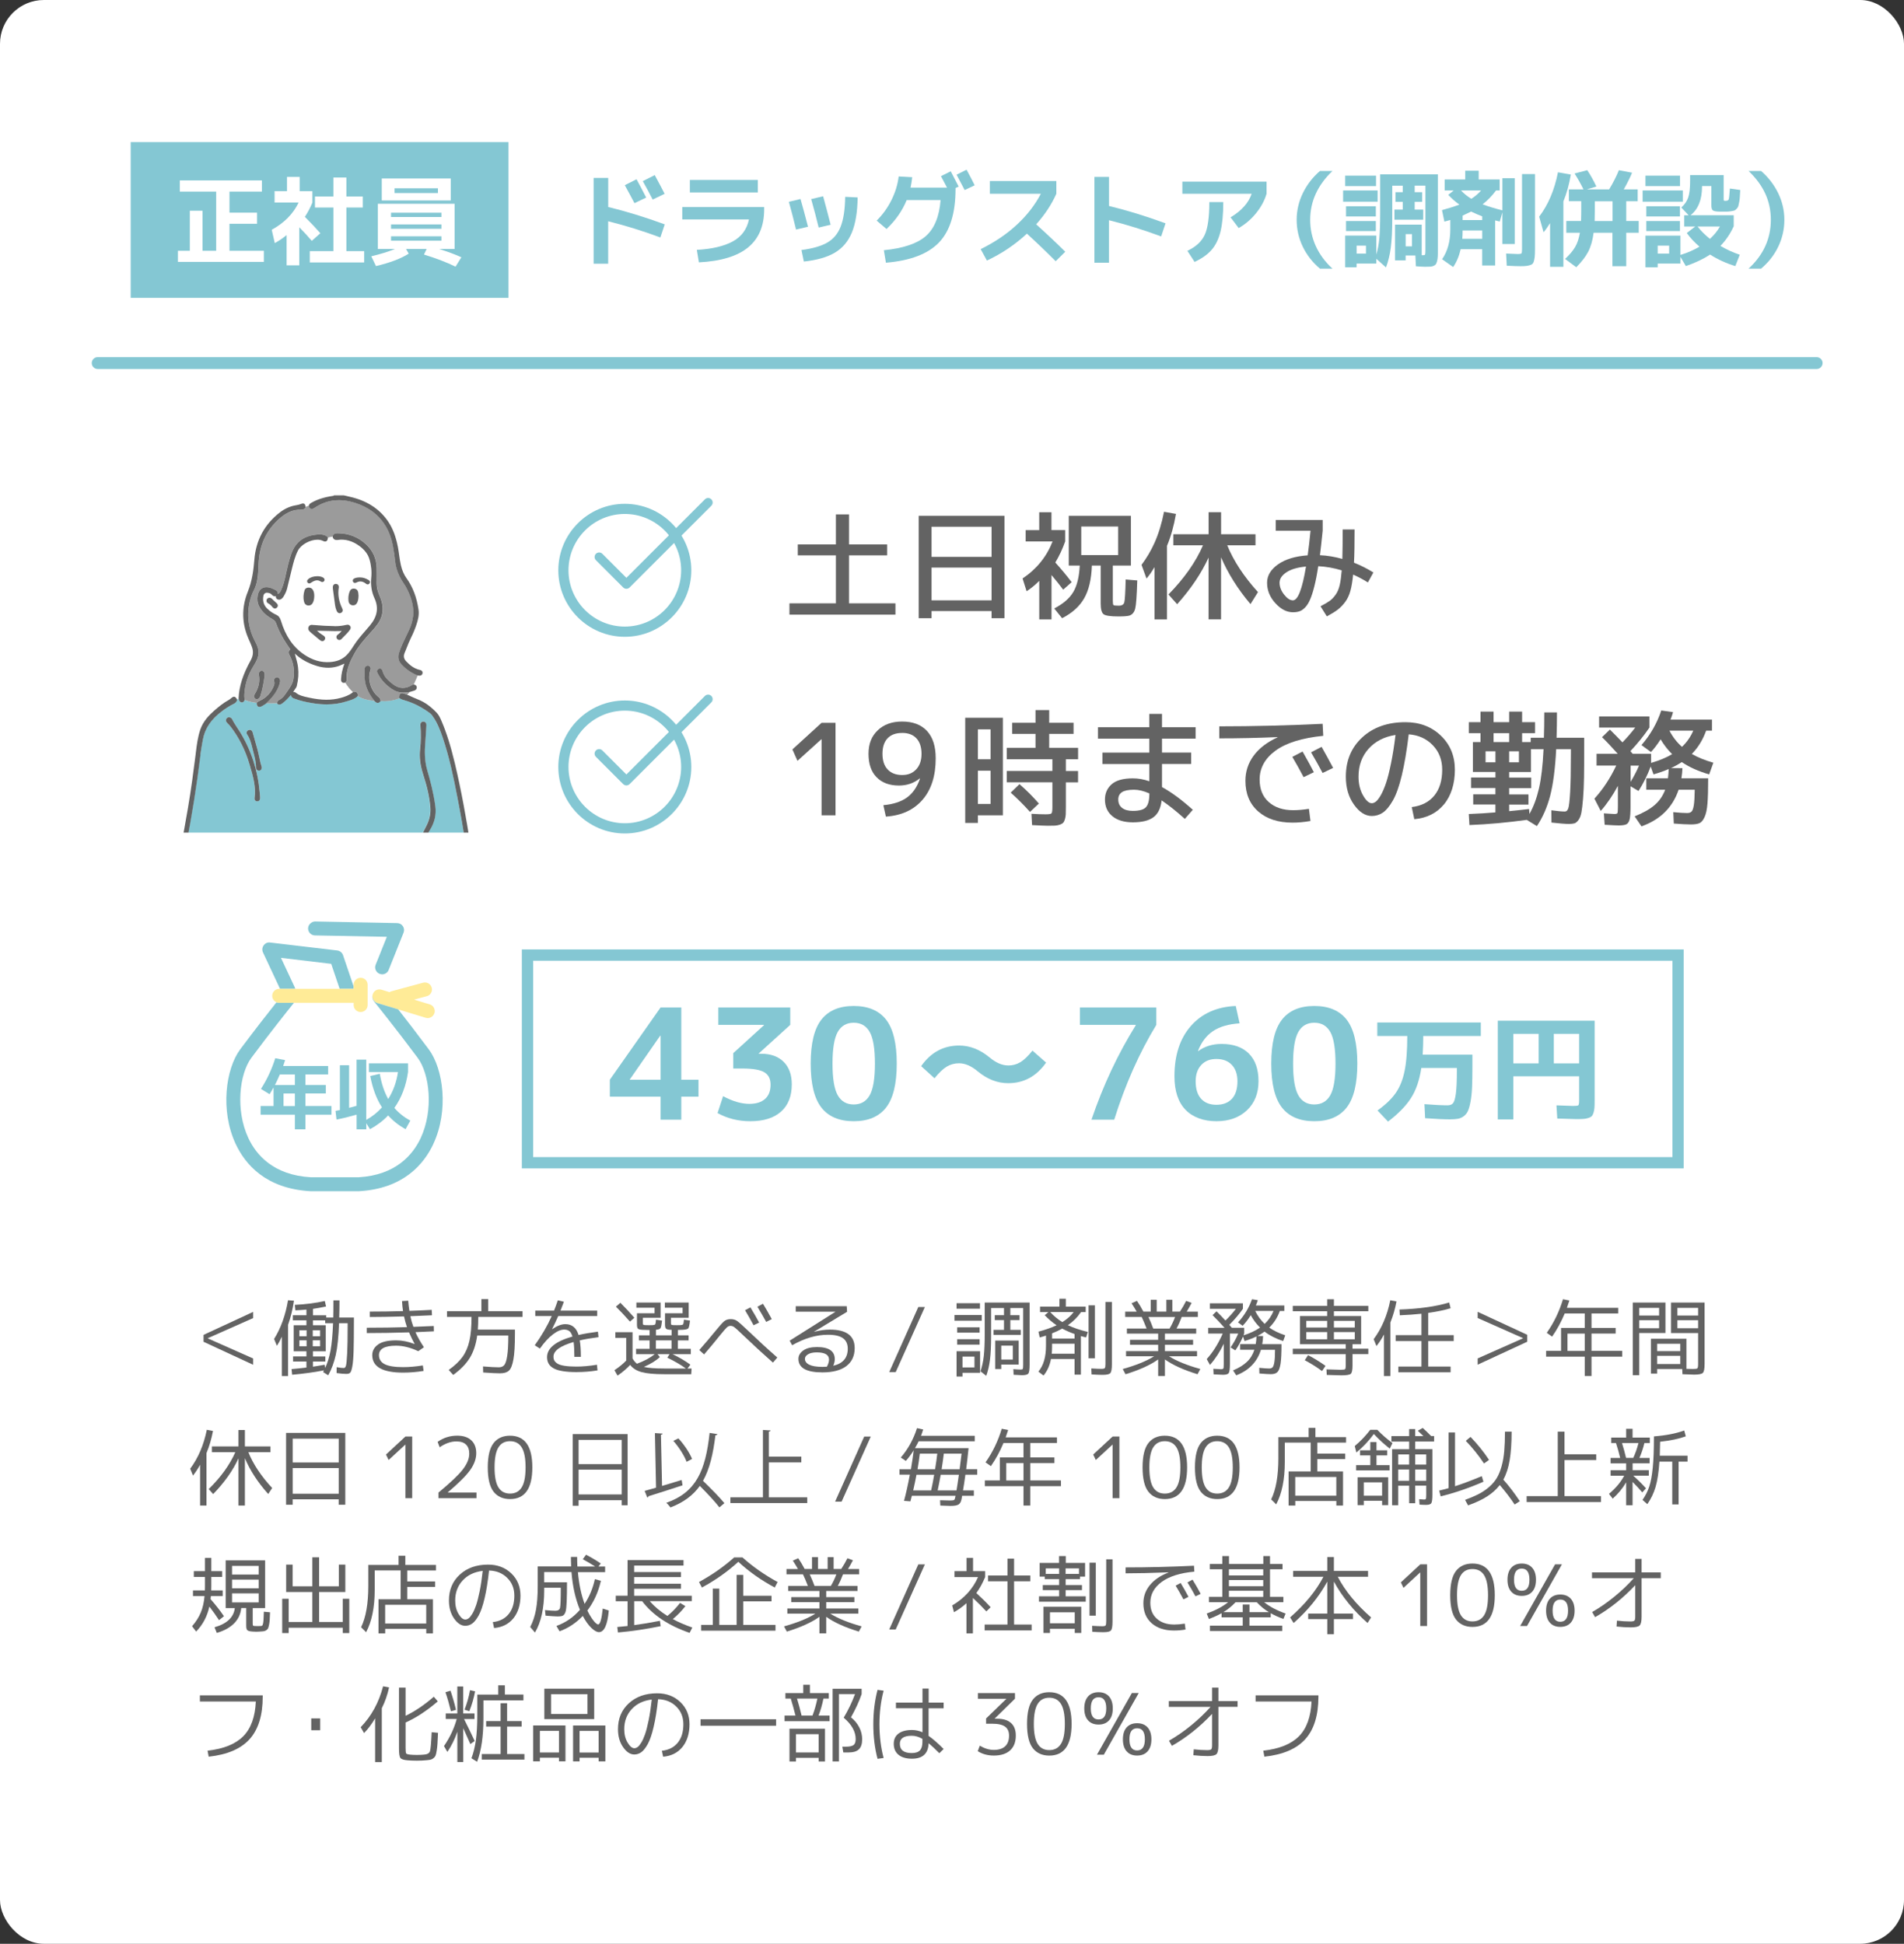 <?xml version="1.0" encoding="UTF-8"?><svg id="_レイヤー_2" xmlns="http://www.w3.org/2000/svg" xmlns:xlink="http://www.w3.org/1999/xlink" viewBox="0 0 495.58 506.03"><rect x="0" y="0" width="495.58" height="506.03" fill="#333333" stroke="none"/><defs><style>.cls-1{fill:#fff;}.cls-2{fill:#84c7d3;}.cls-3{fill:#ffeb97;}.cls-4,.cls-5{fill:none;}.cls-6{fill:#636363;}.cls-7{fill:#9b9b9b;}.cls-5{clip-path:url(#clippath);}</style><clipPath id="clippath"><rect class="cls-4" x="32.78" y="124.35" width="102" height="92.41"/></clipPath></defs><g id="_レイヤー_1-2"><rect class="cls-1" width="495.58" height="506.03" rx="11.41" ry="11.41"/><path class="cls-6" d="m220.98,157.07h12.09v2.94h-27.59v-2.94h12.09v-12.49h-9.92v-2.85h9.92v-7.81h3.41v7.81h9.92v2.85h-9.92v12.49Z"/><path class="cls-6" d="m242.47,159.08v1.86h-3.35v-26.66h22.32v26.66h-3.35v-1.86h-15.62Zm0-14.11h15.62v-7.84h-15.62v7.84Zm0,11.32h15.62v-8.53h-15.62v8.53Z"/><path class="cls-6" d="m273.68,138h3.57v2.95c-.72,2.03-1.58,3.85-2.57,5.49,1.57,1.74,2.99,3.44,4.25,5.12l-2.2,1.95c-.81-1.09-1.82-2.37-3.04-3.81v11.56h-3.19v-10.04c-1.07,1.08-2.17,1.97-3.29,2.7l-1.05-3.32c3.66-2.46,6.26-5.67,7.81-9.64h-7.01v-2.95h3.53v-4.65h3.19v4.65Zm7.35,9.24h-2.85v-12.96h16.18v12.96h-4.71v9.21c0,.62.06.98.19,1.08s.58.15,1.36.15,1.29-.29,1.44-.87c.16-.58.27-2.56.36-5.95l3.01.25c-.12,3.99-.3,6.43-.53,7.32-.25.97-.75,1.58-1.52,1.83-.48.14-1.42.22-2.82.22-2.09,0-3.38-.19-3.89-.57-.51-.38-.76-1.33-.76-2.84v-9.83h-2.29c-.12,3.55-.79,6.39-2,8.51-1.21,2.12-3.13,3.85-5.75,5.19l-2.05-2.54c2.29-1.18,3.94-2.59,4.93-4.23.99-1.64,1.56-3.95,1.71-6.93Zm.4-2.73h9.61v-7.44h-9.61v7.44Z"/><path class="cls-6" d="m303.75,142.06v19.19h-3.25v-13.61c-.7,1.18-1.4,2.17-2.08,2.98l-1.3-3.57c1.32-1.76,2.45-3.67,3.38-5.73,1.05-2.36,1.88-5.05,2.48-8.09l3.1.56c-.54,3.12-1.31,5.88-2.32,8.28Zm23.03-2.98v2.88h-7.35c1.67,4.09,4.34,8.15,8,12.18l-1.95,3.13c-3.31-3.93-5.86-7.99-7.66-12.18v16.15h-3.25v-16.09c-1.88,4.11-4.61,8.16-8.18,12.15l-2.26-2.54c4.11-4.19,7.11-8.46,8.99-12.8h-7.72v-2.88h9.18v-5.74h3.25v5.74h8.96Z"/><path class="cls-6" d="m336.52,159.39c-1.61,0-3.14-.79-4.57-2.37-1.44-1.58-2.15-3.35-2.15-5.32,0-1.84.95-3.43,2.84-4.77,1.89-1.34,4.47-2.13,7.73-2.36.27-1.96.52-4.1.74-6.42h-9.05v-2.79h12.21v2.79c-.31,3.04-.55,5.17-.71,6.39,1.88.08,3.82.4,5.83.96.06-2.09.09-4.64.09-7.66h3.1c0,3.8-.05,6.69-.16,8.65,1.69.66,3.38,1.51,5.05,2.54l-1.43,2.6c-1.26-.79-2.54-1.47-3.84-2.05-.17,1.7-.4,3.11-.71,4.23-.31,1.13-.76,2.09-1.36,2.9-.6.81-1.25,1.47-1.94,2-.69.53-1.64,1.11-2.84,1.75l-1.64-2.63c1.03-.54,1.82-1,2.37-1.39.55-.39,1.06-.93,1.55-1.61s.84-1.52,1.07-2.51c.23-.99.4-2.27.53-3.84-2.05-.62-4.08-.98-6.11-1.08-.31,2.05-.65,3.79-1.01,5.22-.36,1.44-.73,2.59-1.12,3.47-.38.88-.82,1.57-1.3,2.06-.49.5-.97.83-1.46.99-.49.17-1.06.25-1.72.25Zm3.41-11.9c-2.19.21-3.89.7-5.08,1.49-1.2.79-1.8,1.7-1.8,2.73s.39,2.08,1.18,3.08c.79,1,1.55,1.5,2.29,1.5,1.3,0,2.44-2.93,3.41-8.8Z"/><path class="cls-6" d="m213.84,212.26v-19.8h-.07l-6.2,5.61-1.32-2.97,7.59-6.93h3.63v24.09h-3.63Z"/><path class="cls-6" d="m234.8,187.84c2.79,0,4.95.81,6.47,2.44,1.52,1.63,2.28,4,2.28,7.13,0,4.58-1.15,8.18-3.45,10.82-2.3,2.64-5.47,4.09-9.52,4.36l-.66-2.97c2.57-.24,4.61-.9,6.12-1.98,1.51-1.08,2.65-2.72,3.42-4.92l-.07-.07c-1.52,1.23-3.32,1.85-5.41,1.85-2.46,0-4.4-.71-5.81-2.15-1.41-1.43-2.11-3.46-2.11-6.1s.8-4.59,2.39-6.12c1.59-1.53,3.71-2.29,6.35-2.29Zm0,2.97c-1.65,0-2.92.47-3.79,1.4-.88.94-1.32,2.28-1.32,4.04s.46,3.15,1.37,4.09c.91.95,2.16,1.42,3.75,1.42s2.74-.49,3.66-1.47c.92-.98,1.39-2.33,1.39-4.04s-.44-3.08-1.32-4.03c-.88-.95-2.12-1.42-3.73-1.42Z"/><path class="cls-6" d="m254.53,212.26v1.98h-3.3v-27.39h9.8v25.41h-6.5Zm0-14.59h3.3v-7.79h-3.3v7.79Zm0,2.97v8.65h3.3v-8.65h-3.3Zm26.07-2.97h-3.17v3.04h3.17v2.97h-3.17v6.34c0,.84-.01,1.49-.03,1.96-.02.47-.1.92-.23,1.34-.13.42-.29.71-.46.89-.18.18-.46.33-.86.48-.4.14-.82.22-1.27.25-.45.02-1.06.03-1.83.03-.62,0-1.99-.06-4.12-.17l-.16-2.94c1.52.09,2.75.13,3.7.13.86,0,1.36-.08,1.52-.25.15-.17.23-.71.23-1.63v-6.44h-11.88v-2.97h11.88v-3.04h-11.88v-2.97h7.49v-3.63h-6.07v-2.9h6.07v-3.3h3.56v3.3h6.34v2.9h-6.34v3.63h7.52v2.97Zm-10.2,11.52l-2.31,2.18c-1.56-1.76-3.23-3.43-5.02-5.02l2.28-2.21c1.83,1.58,3.51,3.27,5.05,5.05Z"/><path class="cls-6" d="m285.78,189.32h13.37v-3.47h3.3v3.47h8.75v2.97h-8.75v3.63h7.59v2.97h-7.59v6.01c2.4,1.3,5.07,3.27,8.02,5.91l-2.08,2.38c-2.16-1.96-4.17-3.56-6.04-4.82-.22,2.02-.92,3.48-2.11,4.37s-2.98,1.34-5.38,1.34c-2.24,0-4.02-.53-5.31-1.58-1.3-1.06-1.95-2.51-1.95-4.36,0-1.61.58-2.93,1.73-3.96,1.16-1.03,3-1.55,5.53-1.55,1.41,0,2.84.25,4.29.76v-4.49h-12.21v-2.97h12.21v-3.63h-13.37v-2.97Zm13.37,17.23c-1.47-.64-2.79-.96-3.96-.96-1.45,0-2.5.21-3.15.63s-.97,1.06-.97,1.91c0,.95.33,1.68.99,2.19.66.52,1.59.78,2.81.78,1.65,0,2.78-.31,3.38-.94.6-.63.91-1.8.91-3.51v-.1Z"/><path class="cls-6" d="m324.16,203.28c0-2.42.71-4.6,2.13-6.53,1.42-1.94,3.49-3.53,6.22-4.79v-.07c-5.06.22-10.11.33-15.15.33v-3.13c8.8,0,17.76-.22,26.9-.66l.16,3.13c-5.52.55-9.66,1.84-12.42,3.86-2.76,2.02-4.14,4.53-4.14,7.52,0,2.51.8,4.47,2.39,5.87,1.59,1.41,3.71,2.11,6.35,2.11,1.23,0,2.6-.12,4.09-.36l.4,3.17c-1.65.29-3.2.43-4.65.43-3.76,0-6.75-.97-8.96-2.92-2.21-1.95-3.32-4.6-3.32-7.97Zm12.21-6.24l2.67-1.39c1.32,2.33,2.3,4.12,2.94,5.38l-2.67,1.29c-1.01-1.91-1.99-3.67-2.94-5.28Zm4.88-1.19l2.74-1.42c1.12,1.98,2.12,3.81,3,5.48l-2.74,1.32c-.92-1.76-1.93-3.55-3-5.38Z"/><path class="cls-6" d="m367.46,210.11c2.53-.31,4.48-1.3,5.86-2.99,1.38-1.68,2.06-3.93,2.06-6.75,0-2.53-.81-4.65-2.44-6.35-1.63-1.71-3.72-2.66-6.27-2.85-.51,4.22-1.11,7.78-1.8,10.66-.69,2.88-1.47,5.07-2.33,6.57-.86,1.5-1.72,2.54-2.59,3.14-.87.59-1.83.89-2.89.89-1.69,0-3.25-.99-4.65-2.97-1.41-1.98-2.11-4.4-2.11-7.26,0-4.2,1.43-7.62,4.29-10.25,2.86-2.63,6.6-3.94,11.22-3.94,3.72,0,6.79,1.17,9.22,3.5,2.43,2.33,3.65,5.29,3.65,8.88s-.95,6.75-2.85,9.03c-1.9,2.28-4.47,3.56-7.71,3.84l-.66-3.13Zm-4.22-18.78c-2.95.46-5.29,1.67-7.03,3.61s-2.61,4.36-2.61,7.24c0,1.87.39,3.49,1.17,4.87s1.55,2.06,2.29,2.06c.35,0,.71-.15,1.09-.45.37-.3.8-.86,1.27-1.68.47-.83.92-1.88,1.35-3.15.43-1.28.86-2.99,1.3-5.15.44-2.16.83-4.61,1.16-7.36Z"/><path class="cls-6" d="m389.24,202.42v-1.45h-5.87v-7.79h1.98v-2.31h-3.04v-2.87h3.04v-2.74h3.4v2.74h4.06v-2.74h3.37v2.74h3.37v2.87h-3.37v2.31h2.24v-1.12h3.43c.07-2.02.1-4.22.1-6.6h3.3c0,2.38-.03,4.58-.1,6.6h7.19v2.11c0,3.32-.02,6.05-.05,8.18-.03,2.13-.12,4-.25,5.59-.13,1.6-.28,2.79-.43,3.6-.15.8-.41,1.45-.76,1.93-.35.48-.7.78-1.06.88-.35.1-.85.15-1.48.15-.86,0-2.35-.12-4.49-.36l-.03-3.2c1.61.22,2.78.33,3.53.33.4,0,.69-.28.88-.84.19-.56.35-1.95.48-4.16.13-2.21.2-5.52.2-9.92v-1.32h-3.83c-.26,5.1-.79,9.15-1.57,12.14-.78,2.99-1.93,5.62-3.45,7.89l-2.64-1.62c-5.02.7-9.99,1.15-14.92,1.35l-.17-2.87c2.62-.11,4.93-.25,6.93-.43v-2.05h-5.78v-2.64h5.78v-1.65h-6.34v-2.74h6.34Zm-2.57-3.96h2.57v-2.87h-2.57v2.87Zm2.08-5.28h4.06v-2.31h-4.06v2.31Zm4.06,17.99c1.39-.13,3.11-.32,5.18-.56l.1,1.29c1.06-1.85,1.88-4.06,2.48-6.65.59-2.58.99-5.99,1.19-10.21h-3.27v5.94h-5.68v1.45h5.74v2.74h-5.74v1.65h5.02v2.64h-5.02v1.72Zm2.54-12.71v-2.87h-2.54v2.87h2.54Z"/><path class="cls-6" d="m429.73,195.79l-2.48-1.82c2.33-2.68,4.05-5.69,5.15-9.01l3.07.43c-.15.57-.38,1.22-.66,1.95h10.79v2.87h-1.52c-.86,2.4-2.1,4.42-3.73,6.07,1.56.9,3.43,1.66,5.61,2.28l-1.09,3.04c-2.77-.79-5.15-1.86-7.13-3.2-.95.62-1.88,1.13-2.8,1.55l2.97.03c-.02.79-.11,1.67-.26,2.64h6.96c0,2.79-.06,4.97-.18,6.52-.12,1.55-.37,2.74-.76,3.58-.39.84-.83,1.36-1.34,1.58s-1.24.33-2.21.33c-1.03,0-2.52-.08-4.46-.23l-.13-2.97c1.56.15,2.76.23,3.6.23.53,0,.92-.13,1.17-.4.25-.26.45-.83.58-1.68.13-.86.21-2.19.23-3.99h-4.19c-1.56,4.62-4.78,7.8-9.67,9.54l-1.78-2.61c2.18-.86,3.9-1.83,5.16-2.9,1.26-1.08,2.19-2.42,2.79-4.03h-4.92v-2.97h5.64c.09-.73.15-1.53.2-2.41-1.28.55-2.6,1.01-3.96,1.39l-.73-2.05c-.88,2.33-1.94,4.46-3.17,6.37l-2.08-1.22v5.25c0,1.56-.08,2.67-.23,3.33-.15.66-.43,1.09-.83,1.3-.4.21-1.07.31-2.01.31-.53,0-1.75-.05-3.66-.17l-.2-2.97c1.5.11,2.4.17,2.71.17.46,0,.73-.08.81-.25.08-.17.12-.72.12-1.67v-5.41c-1.36,2.53-2.85,4.71-4.46,6.53l-1.65-3.2c2.22-2.42,4.11-5.29,5.68-8.61h-5.12v-3.07h5.51c-1.56-1.76-2.93-3.2-4.09-4.32l2.05-1.98c.92.9,2.01,2.01,3.27,3.33,1.23-1.28,2.34-2.56,3.33-3.86h-9.41v-2.9h13.1v2.9c-1.39,2.07-3.04,4.11-4.95,6.14l.59.69h4.79v2.38c2.13-.62,3.96-1.38,5.48-2.28-1.12-1.1-2.12-2.39-3-3.86-.86,1.34-1.69,2.44-2.51,3.3Zm-5.31,7.75c.92-1.52,1.65-2.93,2.18-4.22h-2.18v4.22Zm13.37-9.11c1.28-1.21,2.25-2.62,2.94-4.22h-6.2c.84,1.63,1.92,3.04,3.27,4.22Z"/><path class="cls-2" d="m438.24,304.17H135.83v-57h302.41v57Zm-299.47-2.94h296.54v-51.12H138.77v51.12Z"/><path class="cls-2" d="m177.33,281.09h4.48v4.4h-4.48v6h-5.4v-6h-13.2v-4.4l13.2-18.8h5.4v18.8Zm-5.4,0v-11.48h-.08l-7.92,11.4v.08h8Z"/><path class="cls-2" d="m186.97,262.29h18.72v4.52l-8.2,7.44v.08h.68c2.45,0,4.39.7,5.8,2.1,1.41,1.4,2.12,3.35,2.12,5.86,0,3.07-.93,5.43-2.8,7.1-1.87,1.67-4.53,2.5-8,2.5-3.12,0-5.96-.71-8.52-2.12l1.44-4.4c2.48,1.33,4.76,2,6.84,2,1.76,0,3.12-.43,4.08-1.28.96-.85,1.44-2.09,1.44-3.72,0-1.49-.54-2.57-1.62-3.22s-2.98-.98-5.7-.98h-2.4v-4l8-7.28v-.08h-11.88v-4.52Z"/><path class="cls-2" d="m213.79,265.45c1.85-2.37,4.66-3.56,8.42-3.56s6.57,1.19,8.42,3.56c1.85,2.37,2.78,6.19,2.78,11.44s-.93,9.07-2.78,11.44c-1.85,2.37-4.66,3.56-8.42,3.56s-6.57-1.19-8.42-3.56c-1.85-2.37-2.78-6.19-2.78-11.44s.93-9.07,2.78-11.44Zm4.26,19.68c.91,1.6,2.29,2.4,4.16,2.4s3.25-.8,4.16-2.4c.91-1.6,1.36-4.35,1.36-8.24s-.45-6.64-1.36-8.24c-.91-1.6-2.29-2.4-4.16-2.4s-3.25.8-4.16,2.4c-.91,1.6-1.36,4.35-1.36,8.24s.45,6.64,1.36,8.24Z"/><path class="cls-2" d="m262.41,277.38c1.16,0,2.21-.28,3.16-.85.95-.57,2-1.57,3.16-3.02l3.55,3.12c-2.51,3.57-5.8,5.36-9.87,5.36-2.79,0-5.42-1.02-7.88-3.05-1.68-1.42-3.31-2.13-4.9-2.13-1.16,0-2.22.28-3.18.85-.96.57-2.03,1.58-3.21,3.05l-3.48-3.16c2.51-3.57,5.8-5.36,9.87-5.36,2.79,0,5.42,1.02,7.88,3.05,1.68,1.42,3.31,2.13,4.9,2.13Z"/><path class="cls-2" d="m281.09,262.29h19.88v4.52c-4.43,7.28-8.08,15.51-10.96,24.68h-5.92c3.04-8.93,6.88-17.12,11.52-24.56v-.12h-14.52v-4.52Z"/><path class="cls-2" d="m321.65,261.89l1,4.52c-2.88.19-5.19.86-6.92,2.02-1.73,1.16-3.04,2.89-3.92,5.18l.04.04c1.71-1.25,3.75-1.88,6.12-1.88,3.07,0,5.43.84,7.1,2.52,1.67,1.68,2.5,4.08,2.5,7.2s-1.01,5.67-3.02,7.56c-2.01,1.89-4.66,2.84-7.94,2.84s-6.12-.99-8.04-2.98c-1.92-1.99-2.88-4.9-2.88-8.74,0-5.47,1.43-9.83,4.28-13.08,2.85-3.25,6.75-4.99,11.68-5.2Zm-5.04,25.72c1.73,0,3.08-.52,4.04-1.56s1.44-2.56,1.44-4.56c0-1.81-.49-3.23-1.46-4.26-.97-1.03-2.31-1.54-4.02-1.54s-2.97.52-3.94,1.56c-.97,1.04-1.46,2.45-1.46,4.24,0,2,.47,3.52,1.42,4.56.95,1.04,2.27,1.56,3.98,1.56Z"/><path class="cls-2" d="m333.67,265.45c1.85-2.37,4.66-3.56,8.42-3.56s6.57,1.19,8.42,3.56c1.85,2.37,2.78,6.19,2.78,11.44s-.93,9.07-2.78,11.44c-1.85,2.37-4.66,3.56-8.42,3.56s-6.57-1.19-8.42-3.56c-1.85-2.37-2.78-6.19-2.78-11.44s.93-9.07,2.78-11.44Zm4.26,19.68c.91,1.6,2.29,2.4,4.16,2.4s3.25-.8,4.16-2.4c.91-1.6,1.36-4.35,1.36-8.24s-.45-6.64-1.36-8.24c-.91-1.6-2.29-2.4-4.16-2.4s-3.25.8-4.16,2.4c-.91,1.6-1.36,4.35-1.36,8.24s.45,6.64,1.36,8.24Z"/><path class="cls-2" d="m366.3,269.7h-7.81v-3.52h26.94v3.52h-14.98c0,1.58-.05,3.2-.15,4.86h12.94v3.16c0,2.11-.03,3.87-.09,5.29-.06,1.42-.19,2.65-.38,3.71s-.42,1.87-.67,2.45c-.25.58-.62,1.04-1.09,1.4-.48.35-.98.58-1.52.68-.54.1-1.24.15-2.11.15-1.64,0-3.79-.1-6.44-.3l-.18-3.65c2.63.2,4.64.3,6.01.3.65,0,1.13-.19,1.44-.56.31-.38.56-1.21.73-2.52.17-1.31.26-3.31.26-6v-.64h-9.26c-.47,3.16-1.36,5.77-2.69,7.84-1.33,2.07-3.32,4.1-5.97,6.11l-2.73-2.89c2.11-1.52,3.69-3.04,4.75-4.57s1.83-3.43,2.29-5.7c.47-2.27.7-5.31.7-9.11Z"/><path class="cls-2" d="m389.85,265.72h25.21v20.66c0,.83-.01,1.48-.05,1.96-.03.48-.11.92-.24,1.34-.13.41-.29.71-.47.9-.18.18-.47.34-.87.47s-.82.21-1.28.24c-.46.03-1.08.05-1.87.05-.36,0-2.01-.05-4.95-.15l-.21-3.43c2.67.1,4.13.15,4.38.15.75,0,1.19-.06,1.32-.18.13-.12.2-.54.2-1.25v-6.29h-17.13v11.24h-4.04v-25.7Zm10.63,3.43h-6.59v7.69h6.59v-7.69Zm3.95,0v7.69h6.59v-7.69h-6.59Z"/><path class="cls-2" d="m472.85,96.06H25.42c-.85,0-1.54-.69-1.54-1.54s.69-1.54,1.54-1.54h447.43c.85,0,1.54.69,1.54,1.54s-.69,1.54-1.54,1.54Z"/><path class="cls-6" d="m65.89,341.51v1.63l-11.81,5.24v.04l11.81,5.24v1.63l-12.91-5.98v-1.8l12.91-5.98Z"/><path class="cls-6" d="m74.98,344.92v13.31h-1.61v-10.25c-.47,1-.9,1.79-1.3,2.38l-.73-1.78c1.75-2.79,2.96-6.15,3.63-10.08l1.54.11c-.31,2.19-.82,4.29-1.54,6.31Zm12.63,12.54l.02-1.54c.82.15,1.45.22,1.89.22.23,0,.41-.21.53-.62.12-.41.22-1.45.31-3.11.09-1.66.13-4.1.13-7.31v-.62h-2.24c-.13,3.56-.42,6.33-.86,8.28s-1.09,3.71-1.96,5.27l-1.34-.84s.07-.11.12-.21c.05-.1.09-.17.12-.23-2.58.5-5.35.88-8.29,1.14l-.15-1.47c1.36-.12,2.65-.25,3.87-.4v-1.58h-3.48v-1.32h3.48v-1.34h-3.32v-6.78h3.32v-1.28h-3.54v-1.32h3.54v-1.47c-.95.09-1.91.15-2.88.2l-.15-1.43c2.92-.15,5.52-.48,7.81-1.01l.33,1.43c-1.16.25-2.3.46-3.41.62v1.67h3.45v.59h1.83c.03-.89.04-2.38.04-4.47h1.58c0,1.61-.02,3.1-.07,4.47h3.83v1.03c0,3.3-.03,5.84-.08,7.61-.05,1.77-.16,3.12-.33,4.05-.17.92-.36,1.49-.57,1.68-.21.2-.54.3-.98.3-.65,0-1.5-.07-2.55-.22Zm-7.81-9.59v-1.56h-1.87v1.56h1.87Zm0,1.06h-1.87v1.56h1.87v-1.56Zm1.61-1.06h1.91v-1.56h-1.91v1.56Zm0,1.06v1.56h1.91v-1.56h-1.91Zm.04,6.86c.92-.13,1.94-.3,3.06-.51l.13.86c.6-1.28,1.06-2.79,1.39-4.53.32-1.75.54-4.12.66-7.13h-2.05v-.75h-3.19v1.28h3.34v6.78h-3.34v1.34h3.23v1.32h-3.23v1.34Z"/><path class="cls-6" d="m104.9,341.31c-.13-.84-.22-1.7-.26-2.6l1.61-.09c.06.84.16,1.72.31,2.64,1.88-.06,3.81-.15,5.81-.26l.07,1.41c-2.57.12-4.44.2-5.63.24.19.92.45,1.85.79,2.77,2.38-.09,4.14-.16,5.3-.22l.04,1.39c-1.06.06-2.65.13-4.8.22.53,1.2,1.26,2.51,2.2,3.92l-1.47,1.03c-2.04-.95-3.96-1.43-5.76-1.43-2.98,0-4.47.82-4.47,2.46,0,1.06.5,1.84,1.48,2.35.99.51,2.59.77,4.81.77,1.58,0,3.29-.15,5.13-.44l.2,1.43c-1.8.29-3.58.44-5.32.44-5.37,0-8.05-1.52-8.05-4.55,0-1.12.5-2.04,1.5-2.76,1-.73,2.57-1.09,4.73-1.09,1.55,0,3.15.32,4.77.95l.02-.04c-.48-.88-.97-1.88-1.45-2.99-3.96.12-7.63.18-11,.18v-1.39c3.68,0,7.17-.05,10.47-.15-.29-.84-.55-1.77-.77-2.79-3.53.1-6.5.15-8.91.15v-1.41c2.83,0,5.72-.04,8.67-.13Z"/><path class="cls-6" d="m125.76,357.31l-.04-1.58c1.88.15,3.26.22,4.14.22.6,0,1.06-.19,1.39-.57.32-.38.58-1.17.77-2.38.19-1.2.29-2.96.29-5.26v-.07h-8.1c-.32,2.33-.97,4.28-1.94,5.85s-2.41,3.04-4.31,4.42l-1.17-1.3c1.57-1.11,2.77-2.25,3.6-3.41.83-1.16,1.43-2.54,1.79-4.15.37-1.61.55-3.69.55-6.24h-6.38v-1.5h8.95v-3.15h1.76v3.15h8.95v1.5h-11.53c0,1.35-.04,2.45-.11,3.3h9.66v1.1c0,2.96-.13,5.19-.4,6.67-.26,1.48-.65,2.45-1.17,2.92-.51.46-1.29.69-2.33.69-.84,0-2.3-.07-4.38-.22Z"/><path class="cls-6" d="m155.52,356.76c-1.75.29-3.59.44-5.52.44-2.68,0-4.62-.31-5.82-.93s-1.79-1.61-1.79-2.96c0-2.33,2.21-4.12,6.62-5.37-.21-.67-.48-1.14-.82-1.41-.35-.26-.79-.4-1.33-.4-.88,0-1.87.42-2.98,1.28-1.11.85-2.23,2.08-3.35,3.67l-1.34-.86c1.8-2.51,3.28-5.05,4.42-7.61h-4.29v-1.41h4.88c.34-.82.67-1.72.99-2.68l1.58.37c-.29.78-.59,1.55-.88,2.31h9.55v1.41h-10.14c-.48,1.1-1.02,2.24-1.61,3.41l.02.02c1.28-.88,2.42-1.32,3.43-1.32,1.73,0,2.88.94,3.45,2.82,1.48-.34,3.16-.62,5.04-.86l.15,1.43c-1.99.26-3.62.54-4.88.84.19,1.1.29,2.53.29,4.29h-1.69c0-1.58-.07-2.87-.2-3.87-3.49,1.01-5.24,2.28-5.24,3.81,0,.4.07.73.22,1.01.15.28.42.55.81.8s1,.45,1.83.58c.82.13,1.85.2,3.08.2,1.63,0,3.42-.16,5.37-.48l.15,1.47Z"/><path class="cls-6" d="m176.44,347.63h2.79v1.32h-2.79v2.2h3.37v1.39h-4.75c1.76.84,3.31,1.75,4.64,2.73l-.77,1.01h1.08l-.09,1.47h-7.06c-2.58,0-4.53-.18-5.85-.54s-2.32-.99-2.99-1.88c-.87.95-1.96,1.88-3.28,2.79l-.81-1.41c1.23-.82,2.27-1.67,3.1-2.55h-.04v-5.87h-2.82v-1.47h4.47v6.82c.29.54.67,1,1.14,1.39,1.89-.7,3.44-1.53,4.64-2.49h-4.86v-1.39h3.52v-2.2h-2.79v-1.32h2.79v-1.39h-.33c-.31,0-.8-.01-1.47-.04-.63-.03-1.04-.12-1.22-.29-.18-.16-.27-.51-.27-1.03v-2.99h4.58v-1.45h-4.73v-1.34h6.31v3.96h-4.62v1.34c0,.25.03.4.09.46s.23.1.51.11c.22.01.54.02.95.02.44,0,.78,0,1.01-.02.38-.03.6-.1.67-.22.07-.12.13-.51.19-1.19l1.58.24c-.12,1.07-.25,1.72-.41,1.96-.15.23-.55.37-1.18.42v1.45h4.07v-1.43h-.22c-.63-.03-1.04-.12-1.22-.29-.18-.16-.28-.51-.28-1.03v-2.99h4.58v-1.45h-4.62v-1.34h6.2v3.96h-4.62v1.34c0,.25.03.4.09.46.06.06.23.1.51.11.22.01.53.02.92.02.44,0,.78,0,1.01-.02.37-.03.59-.1.66-.22.07-.12.14-.51.2-1.19l1.58.24c-.13,1.13-.28,1.8-.45,2.01s-.66.34-1.48.38c-.59.03-.99.04-1.21.04v1.39Zm-16.13-7.46l1.17-1.01c1.22,1.22,2.43,2.52,3.63,3.89l-1.14,1.01c-1.42-1.61-2.64-2.91-3.65-3.89Zm18.22,16.1c-1.33-.97-2.95-1.91-4.84-2.82l.59-.92h-3.15l.62.75c-.98.94-2.37,1.8-4.16,2.57,1.1.28,2.87.42,5.32.42h5.61Zm-7.81-7.33v2.2h4.07v-2.2h-4.07Z"/><path class="cls-6" d="m182.01,351.46c1.66-1.89,3-3.48,4.03-4.75,1.19-1.47,2.01-2.38,2.45-2.75.45-.37,1.02-.55,1.71-.55.65,0,1.2.16,1.66.48s1.46,1.21,2.98,2.66c2.61,2.49,5.1,4.78,7.48,6.86l-1.14,1.32c-2.54-2.24-5.2-4.69-7.99-7.35-1.06-1.01-1.74-1.64-2.06-1.87-.32-.23-.64-.35-.98-.35s-.65.13-.95.4c-.29.26-.87.93-1.74,2-1.64,2.04-3.04,3.72-4.2,5.04l-1.25-1.14Zm11.9-10.36l1.41-.75c.85,1.39,1.61,2.71,2.27,3.96l-1.45.7c-.67-1.28-1.42-2.58-2.22-3.92Zm3.23-.92l1.45-.77c.72,1.16,1.48,2.49,2.29,4l-1.45.73c-.62-1.14-1.38-2.46-2.29-3.96Z"/><path class="cls-6" d="m216.9,355.55c2.51-.59,3.76-2.07,3.76-4.44,0-1.22-.42-2.13-1.25-2.73-.84-.6-2.14-.9-3.92-.9-2.98,0-6.08.91-9.31,2.73l-.64-1.19,11.88-7.5v-.04h-10.3v-1.43h13.27l.09,1.45-8.62,5.21.02.02c1.47-.4,2.84-.59,4.11-.59,4.31,0,6.47,1.6,6.47,4.8,0,2.04-.72,3.6-2.17,4.7-1.44,1.09-3.52,1.64-6.24,1.64-4.15,0-6.23-1.17-6.23-3.52,0-.85.42-1.58,1.25-2.18s2.03-.9,3.59-.9c3.08,0,4.62,1.06,4.62,3.17,0,.51-.13,1.09-.4,1.72Zm-1.67.24c.37-.69.55-1.3.55-1.83,0-1.26-1.06-1.89-3.19-1.89-.98,0-1.74.17-2.28.5-.54.33-.8.72-.8,1.18,0,.65.38,1.16,1.13,1.53.75.37,1.9.56,3.42.56.28,0,.67-.01,1.17-.04Z"/><path class="cls-6" d="m240.73,340.26l-7.59,16.94h-1.69l7.57-16.94h1.72Z"/><path class="cls-6" d="m248.43,343.82v-1.47h7.11v1.47h-7.11Zm.55-3.12v-1.43h6.09v1.43h-6.09Zm1.54,16.68v.97h-1.54v-6.58h6.12v5.61h-4.58Zm-1.39-10.45v-1.39h5.85v1.39h-5.85Zm0,3.12v-1.41h5.85v1.41h-5.85Zm1.39,5.94h3.12v-2.82h-3.12v2.82Zm10.82-15.47h-3.37v7.33c0,2.48-.1,4.5-.29,6.06-.19,1.56-.51,2.98-.97,4.26l-1.5-1.17c.41-1.23.7-2.56.86-3.99.16-1.43.24-3.41.24-5.93v-7.99h11.68v16.13c0,1.26-.11,2.04-.32,2.34-.21.3-.77.45-1.68.45-.31,0-1.03-.04-2.16-.11l-.07-1.47c.81.07,1.41.11,1.8.11s.6-.05.66-.17c.06-.11.09-.48.09-1.11v-14.74h-3.34v1.87h2.4v1.28h-2.4v2.53h2.73v1.32h-7.11v-1.32h2.73v-2.53h-2.4v-1.28h2.4v-1.87Zm-.73,14.7v1.17h-1.58v-7.39h6.12v6.23h-4.53Zm0-1.28h3.01v-3.63h-3.01v3.63Z"/><path class="cls-6" d="m275.75,338.1h1.67v2.05h5.17v1.43h-1.21c-.91,1.32-2.05,2.46-3.43,3.41,1.45.69,3.19,1.28,5.21,1.76l-.46,1.43c-.62-.15-1.07-.26-1.36-.35v10.03h-1.65v-4.07h-6.14c-.32,1.72-.97,3.15-1.94,4.31l-1.34-1.03c1.32-1.55,1.98-3.78,1.98-6.69v-2.68c-.47.16-1.01.32-1.63.48l-.33-1.5c1.88-.51,3.45-1.07,4.73-1.67-1.1-.73-2.13-1.61-3.1-2.62l.97-.81h-2.18v-1.43h5.04v-2.05Zm.75,6.09c1.23-.76,2.21-1.63,2.95-2.62h-6.09c.89,1,1.94,1.87,3.15,2.62Zm-2.75,8.23h5.94v-2.6h-5.85v.62c0,.78-.03,1.44-.09,1.98Zm.09-3.96h5.85v-1.17c-1.16-.41-2.23-.88-3.21-1.41-.84.47-1.72.88-2.64,1.23v1.34Zm9.5,5.15v-13.79h1.65v13.79h-1.65Zm4.4-14.67h1.67v16.21c0,1.23-.14,2-.41,2.31-.27.31-.95.46-2.04.46-.65,0-1.59-.04-2.84-.11l-.07-1.56c1.16.07,2.04.11,2.64.11.47,0,.76-.07.87-.2s.17-.5.17-1.1v-16.13Z"/><path class="cls-6" d="m311.57,351.74v1.34h-7.3c1.97,1.25,4.69,2.35,8.16,3.32l-.73,1.36c-3.59-1.1-6.42-2.38-8.49-3.85v4.31h-1.76v-4.31c-2.07,1.47-4.9,2.75-8.49,3.85l-.73-1.36c3.48-.97,6.2-2.08,8.16-3.32h-7.3v-1.34h8.36v-1.65h-7.33v-1.3h7.33v-1.61h-8.14v-1.32h5.13c-.5-1.26-.92-2.27-1.28-3.01h-4.29v-1.39h2.99c-.48-.84-.93-1.56-1.34-2.18l1.41-.62c.53.76,1.09,1.69,1.67,2.79h1.91v-3.08h1.56v3.08h2.51v-3.08h1.56v3.08h1.98c.6-.91,1.14-1.84,1.61-2.79l1.43.53c-.46.87-.88,1.62-1.28,2.27h2.9v1.39h-4.2c-.4,1.08-.85,2.09-1.36,3.01h5.13v1.32h-8.14v1.61h7.33v1.3h-7.33v1.65h8.36Zm-7.15-5.87c.57-.97,1.05-1.97,1.43-3.01h-6.93c.46.97.87,1.97,1.25,3.01h4.25Z"/><path class="cls-6" d="m323.45,345.16l-1.21-.9c1.63-1.77,2.84-3.78,3.63-6.03l1.52.24c-.12.41-.29.87-.51,1.39h7.41v1.43h-1.17c-.6,1.67-1.52,3.12-2.75,4.33,1.16.81,2.54,1.47,4.16,2l-.55,1.5c-1.89-.62-3.51-1.44-4.84-2.46-.59.43-1.2.81-1.85,1.14l1.47.02c-.01.65-.09,1.35-.22,2.11h5.02c0,2.29-.08,3.98-.25,5.07-.17,1.09-.44,1.82-.81,2.19s-.95.55-1.73.55c-.57,0-1.56-.06-2.97-.18l-.04-1.47c1.22.12,2.08.18,2.57.18.41,0,.71-.11.91-.33s.35-.68.46-1.38c.11-.7.17-1.75.17-3.16h-3.67c-.98,3.15-3.12,5.37-6.42,6.64l-.84-1.28c1.51-.63,2.71-1.37,3.61-2.22s1.54-1.9,1.94-3.15h-3.7v-1.47h4.05c.12-.62.18-1.28.2-2-.98.48-2.02.88-3.1,1.19l-.4-1.17c-.59,1.35-1.25,2.55-2,3.61l-1.25-.77c.76-1.06,1.43-2.26,2-3.61h-2.16v7.81c0,1.32-.1,2.14-.3,2.45s-.7.47-1.51.47c-.35,0-1.17-.04-2.44-.11l-.07-1.45c1.07.07,1.73.11,1.98.11.35,0,.56-.07.63-.2.07-.13.1-.54.1-1.23v-5.19c-1.01,2.11-2.21,3.95-3.59,5.5l-.84-1.52c1.61-1.77,3-3.99,4.16-6.64h-3.78v-1.5h4.25c-1.13-1.28-2.17-2.38-3.12-3.3l1.03-.99c.76.73,1.54,1.53,2.33,2.4,1.01-.98,1.92-2,2.73-3.06h-6.78v-1.43h8.6v1.43c-.94,1.36-2.12,2.76-3.54,4.18.15.16.37.42.66.77h3.21v1.5s-.06.12-.1.22c-.04.1-.06.18-.08.24,1.66-.51,3.09-1.19,4.31-2.02-.94-.91-1.75-1.99-2.42-3.23-.63,1.03-1.33,1.95-2.11,2.77Zm5.72-.51c1.03-.97,1.8-2.09,2.31-3.37h-4.77c.65,1.32,1.47,2.44,2.46,3.37Z"/><path class="cls-6" d="m340.01,349.94h-1.65v-7.33h7.08v-1.25h-8.95v-1.39h8.95v-1.74h1.76v1.74h8.95v1.39h-8.95v1.25h7.08v7.33h-2.24v1.17h4.11v1.41h-4.11v2.97c0,1.17-.15,1.89-.45,2.16-.3.26-1.12.4-2.45.4-.48,0-1.75-.04-3.81-.11l-.07-1.45c1.95.07,3.16.11,3.63.11.69,0,1.09-.05,1.21-.15.12-.1.18-.43.18-.99v-2.93h-13.79v-1.41h13.79v-1.17h-10.27Zm4.99,5.65l-.9,1.34c-1.33-1-2.83-1.94-4.49-2.82l.86-1.32c1.66.87,3.17,1.8,4.53,2.79Zm.44-9.99v-1.74h-5.43v1.74h5.43Zm0,1.19h-5.43v1.87h5.43v-1.87Zm1.76-1.19h5.43v-1.74h-5.43v1.74Zm0,1.19v1.87h5.43v-1.87h-5.43Z"/><path class="cls-6" d="m361.9,344.28v13.95h-1.67v-10.82c-.57,1.09-1.22,2.09-1.96,3.01l-.73-1.78c2.08-2.79,3.53-6.17,4.33-10.14l1.61.31c-.35,1.89-.88,3.72-1.58,5.48Zm16.48,4.84h-6.64v6.64h5.83v1.5h-13.6v-1.5h6.01v-6.64h-6.71v-1.54h6.71v-5.57c-1.76.19-3.64.32-5.63.4l-.09-1.5c5.18-.18,9.49-.78,12.94-1.83l.37,1.5c-1.6.48-3.54.89-5.83,1.21v5.79h6.64v1.54Z"/><path class="cls-6" d="m384.61,341.51l12.91,5.98v1.8l-12.91,5.98v-1.63l11.81-5.24v-.04l-11.81-5.24v-1.63Z"/><path class="cls-6" d="m406.83,338.23l1.65.33c-.13.43-.34,1.06-.64,1.91h13.35v1.47h-6.95v3.76h6.29v1.47h-6.29v4.51h7.99v1.5h-7.99v5.04h-1.76v-5.04h-10.05v-1.5h3.89v-5.98h6.16v-3.76h-5.21c-.92,2.21-2.02,4.22-3.28,6.03l-1.39-.99c1.86-2.65,3.27-5.57,4.22-8.76Zm5.65,8.95h-4.49v4.51h4.49v-4.51Z"/><path class="cls-6" d="m424.98,358.01v-18.92h8.51v7.94h-6.82v10.98h-1.69Zm1.69-15.53h5.17v-2h-5.17v2Zm0,1.21v2.09h5.17v-2.09h-5.17Zm14.26,14.17c-.29,0-1.3-.04-3.01-.11l-.07-1.36h-6.53v1.19h-1.61v-9.06h9.24v7.83c.56.03,1.13.04,1.72.04.63,0,1.01-.06,1.13-.18s.19-.48.19-1.1v-8.07h-7.04v-7.94h8.73v15.97c0,1.25-.15,2.02-.45,2.33-.3.31-1.07.46-2.3.46Zm-9.61-6.12h6.03v-1.91h-6.03v1.91Zm0,1.23v2.13h6.03v-2.13h-6.03Zm10.67-10.49v-2h-5.39v2h5.39Zm0,1.21h-5.39v2.09h5.39v-2.09Z"/><path class="cls-6" d="m53.75,378.27v13.68h-1.67v-10.63c-.6,1.1-1.22,2.04-1.85,2.82l-.73-1.78c2.08-2.79,3.53-6.17,4.33-10.14l1.61.31c-.4,2.08-.96,4-1.69,5.74Zm16.65-1.72v1.5h-5.76c1.26,3.12,3.33,6.23,6.2,9.33l-1.03,1.56c-2.71-3.04-4.74-6.15-6.07-9.33v12.34h-1.67v-12.3c-1.42,3.14-3.62,6.24-6.58,9.31l-1.17-1.3c3.18-3.12,5.49-6.33,6.93-9.61h-6.09v-1.5h6.91v-4.27h1.67v4.27h6.67Z"/><path class="cls-6" d="m74.47,373.03h15.4v18.7h-1.72v-1.41h-11.97v1.41h-1.72v-18.7Zm1.72,7.7h11.97v-6.2h-11.97v6.2Zm0,1.45v6.69h11.97v-6.69h-11.97Z"/><path class="cls-6" d="m105.52,390.04v-13.95h-.04l-4.33,4-.68-1.43,5.06-4.69h1.76v16.06h-1.76Z"/><path class="cls-6" d="m118.8,375.25c-1.45,0-2.9.51-4.36,1.52l-.53-1.41c1.5-1.07,3.2-1.61,5.1-1.61,1.57,0,2.79.4,3.65,1.2.87.8,1.3,1.92,1.3,3.36s-.52,2.89-1.56,4.36c-1.04,1.47-2.99,3.42-5.85,5.85v.04h7.48v1.47h-9.9v-1.47c3.12-2.58,5.24-4.59,6.35-6.04s1.66-2.81,1.66-4.08c0-1.04-.28-1.83-.85-2.38s-1.4-.81-2.5-.81Z"/><path class="cls-6" d="m132.75,373.76c3.87,0,5.81,2.75,5.81,8.25s-1.94,8.25-5.81,8.25c-1.83,0-3.26-.64-4.27-1.91-1.01-1.28-1.52-3.39-1.52-6.34s.51-5.06,1.52-6.34c1.01-1.28,2.43-1.91,4.27-1.91Zm-3.02,13.45c.67,1.08,1.68,1.62,3.02,1.62s2.36-.54,3.04-1.62c.67-1.08,1.01-2.81,1.01-5.2s-.34-4.12-1.01-5.2c-.67-1.08-1.69-1.62-3.04-1.62s-2.36.54-3.02,1.62c-.67,1.08-1,2.81-1,5.2s.33,4.12,1,5.2Z"/><path class="cls-6" d="m149.08,373.34h14.28v18.53h-1.54v-1.32h-11.22v1.45h-1.52v-18.66Zm12.74,1.5h-11.22v6.32h11.22v-6.32Zm-11.22,14.21h11.22v-6.45h-11.22v6.45Z"/><path class="cls-6" d="m172.33,386.83c1.63-.48,3.39-1.01,5.1-1.54l.22,1.39c-3.23,1.06-6.69,2.18-8.87,2.84,0,.18-.13.31-.29.35l-.7-1.74c.84-.22,1.85-.51,2.97-.84l-.29-14.21c1.12.09,1.56.11,2,.13-.02.15-.15.26-.44.31l.29,13.31Zm14.39-13.49c-.04.2-.2.29-.51.31-.59,4.91-1.52,8.8-3.23,11.86,1.96,1.89,4.33,4.29,5.57,5.81l-1.3,1.1c-1.1-1.45-3.23-3.72-5.1-5.59-1.76,2.46-4.2,4.29-7.64,5.61-.22-.33-.73-.9-1.08-1.21,7.75-2.71,10.21-8.34,11.27-18.2l2.02.31Zm-10.14,1.12c1.5,1.61,2.95,3.81,3.56,5.35l-1.43.75c-.55-1.54-2-3.83-3.45-5.46l1.32-.64Z"/><path class="cls-6" d="m200.12,389.8h9.99v1.5h-20v-1.5h8.47v-17.54l2,.13c-.02.15-.15.26-.46.31v6.51h8.45v1.5h-8.45v9.09Z"/><path class="cls-6" d="m226.65,373.98l-7.59,16.94h-1.69l7.57-16.94h1.72Z"/><path class="cls-6" d="m234.13,383.92v-1.43h2.97c.34-2.02.58-3.67.73-4.93-.62.98-1.3,1.91-2.05,2.77l-1.32-.88c1.89-2.2,3.3-4.75,4.22-7.66l1.61.35c-.23.73-.43,1.28-.57,1.65h13.99v1.43h-14.61c-.22.48-.54,1.08-.95,1.78h13.95c-.22,2.2-.43,4.03-.62,5.48h2.88v1.43h-3.08c-.23,1.69-.44,3.05-.62,4.09h2.82v1.41h-3.06l-.13.79c-.13.73-.4,1.22-.79,1.47-.4.25-1.1.37-2.11.37-.23,0-1.11-.03-2.64-.09l-.07-1.39c1.09.04,1.97.07,2.64.07.56,0,.9-.05,1.03-.15.13-.1.24-.41.33-.92,0-.01,0-.04.01-.08,0-.04.01-.06.01-.08h-11.35c-.03.12-.09.34-.18.67s-.15.59-.2.78l-1.67-.13c.51-1.86,1.02-4.14,1.52-6.82h-2.71Zm8.23,4.09c.29-1.32.56-2.68.79-4.09h-4.6c-.26,1.38-.55,2.74-.86,4.09h4.66Zm1.03-5.52c.25-1.54.44-2.9.57-4.07h-4.55c-.16,1.39-.36,2.75-.59,4.07h4.58Zm.66,5.52h4.91c.16-.94.37-2.3.62-4.09h-4.73c-.25,1.41-.51,2.77-.79,4.09Zm1.03-5.52h4.69c.25-2.01.42-3.37.51-4.07h-4.62c-.13,1.17-.32,2.53-.57,4.07Z"/><path class="cls-6" d="m260.75,371.95l1.65.33c-.13.43-.35,1.06-.64,1.91h13.35v1.47h-6.95v3.76h6.29v1.47h-6.29v4.51h7.99v1.5h-7.99v5.04h-1.76v-5.04h-10.05v-1.5h3.89v-5.98h6.16v-3.76h-5.21c-.92,2.21-2.02,4.22-3.28,6.03l-1.39-.99c1.86-2.65,3.27-5.57,4.22-8.76Zm5.65,8.95h-4.49v4.51h4.49v-4.51Z"/><path class="cls-6" d="m289.59,390.04v-13.95h-.04l-4.33,4-.68-1.43,5.06-4.69h1.76v16.06h-1.76Z"/><path class="cls-6" d="m303.18,373.76c3.87,0,5.81,2.75,5.81,8.25s-1.94,8.25-5.81,8.25c-1.83,0-3.26-.64-4.27-1.91-1.01-1.28-1.52-3.39-1.52-6.34s.51-5.06,1.52-6.34c1.01-1.28,2.43-1.91,4.27-1.91Zm-3.02,13.45c.67,1.08,1.67,1.62,3.02,1.62s2.36-.54,3.04-1.62,1.01-2.81,1.01-5.2-.34-4.12-1.01-5.2c-.67-1.08-1.69-1.62-3.04-1.62s-2.36.54-3.02,1.62c-.67,1.08-1,2.81-1,5.2s.33,4.12,1,5.2Z"/><path class="cls-6" d="m316.82,373.76c3.87,0,5.81,2.75,5.81,8.25s-1.94,8.25-5.81,8.25c-1.83,0-3.26-.64-4.27-1.91-1.01-1.28-1.52-3.39-1.52-6.34s.51-5.06,1.52-6.34c1.01-1.28,2.43-1.91,4.27-1.91Zm-3.02,13.45c.67,1.08,1.67,1.62,3.02,1.62s2.36-.54,3.04-1.62,1.01-2.81,1.01-5.2-.34-4.12-1.01-5.2c-.67-1.08-1.69-1.62-3.04-1.62s-2.36.54-3.02,1.62c-.67,1.08-1,2.81-1,5.2s.33,4.12,1,5.2Z"/><path class="cls-6" d="m342.37,374.13h7.99v1.43h-7.48v2.86h7.26v1.43h-7.26v3.21h6.69v8.89h-1.74v-1.19h-10.69v1.19h-1.74v-8.89h5.76v-7.5h-6.75v5.08c0,4.53-.75,8.2-2.24,11l-1.3-1.3c1.25-2.58,1.87-6.15,1.87-10.71v-5.5h7.88v-2.4h1.76v2.4Zm-5.24,15.25h10.69v-4.88h-10.69v4.88Z"/><path class="cls-6" d="m357.59,373.32c-1.35,1.83-2.87,3.44-4.55,4.82l-.42-1.69c1.51-1.26,2.85-2.67,4.03-4.22h1.85c1.17,1.23,2.49,2.38,3.94,3.45l-.7,1.45c-1.55-1.22-2.93-2.49-4.14-3.81Zm4.09,9.46h-8.71v-1.36h3.7v-2.53h-2.68v-1.32h2.68v-2.16h1.61v2.16h2.79v1.32h-2.79v2.53h3.41v1.36Zm-8.32,1.8h7.96v7.26h-1.58v-1.14h-4.77v1.14h-1.61v-7.26Zm6.38,1.32h-4.77v3.48h4.77v-3.48Zm7.04.88h-2.86v5.08h-1.58v-14.59h4.44v-1.98h-4.62v-1.43h4.62v-1.83h1.58v1.83h2.13c-.51-.51-1-.98-1.45-1.39l1.28-.73c.72.65,1.44,1.35,2.18,2.11h.77v1.43h-4.91v1.98h4.47v11.81c0,1.19-.09,1.94-.28,2.24-.18.31-.64.46-1.38.46-.42,0-.99-.02-1.69-.07l-.09-1.41c.73.06,1.17.09,1.3.09.23,0,.38-.05.44-.17s.09-.46.09-1.04v-2.42h-2.86v4.58h-1.58v-4.58Zm0-5.5v-2.64h-2.86v2.64h2.86Zm0,1.28h-2.86v2.93h2.86v-2.93Zm1.58-1.28h2.86v-2.64h-2.86v2.64Zm0,1.28v2.93h2.86v-2.93h-2.86Z"/><path class="cls-6" d="m378.73,386.91c2.01-.65,4.33-1.52,6.95-2.62l.44,1.45c-3.75,1.64-7.47,2.91-11.13,3.81l-.4-1.5c1.17-.28,2-.49,2.46-.64v-14.5h1.67v13.99Zm12.98-14.21h1.74c0,2.93-.17,5.4-.5,7.39-.33,2-.88,3.7-1.66,5.1,1.44,1.61,2.87,3.48,4.29,5.61l-1.34.88c-1.09-1.64-2.38-3.34-3.87-5.08-.87,1.13-1.97,2.12-3.3,2.97-1.33.85-2.99,1.63-4.95,2.33l-.79-1.43c1.42-.53,2.63-1.05,3.63-1.57,1-.52,1.9-1.14,2.71-1.86.81-.72,1.46-1.49,1.95-2.32.49-.83.9-1.84,1.23-3.04s.56-2.5.68-3.93c.12-1.42.19-3.11.19-5.06Zm-10.19,2.4l1.23-1.03c1.79,1.85,3.4,3.84,4.82,5.98l-1.3.95c-1.48-2.2-3.07-4.17-4.75-5.9Z"/><path class="cls-6" d="m407.22,372.7v5.9h8.25v1.5h-8.25v9.39h9.5v1.54h-19.36v-1.54h8.1v-16.79h1.76Z"/><path class="cls-6" d="m429.38,380.95h-4.44v1.78h4.22v1.43h-4.05c1.16,1.04,2.27,2.14,3.32,3.3l-.97,1.06c-.65-.78-1.49-1.69-2.53-2.73v6.07h-1.67v-5.96c-.92,1.57-2.09,2.98-3.5,4.25l-.97-1.25c1.76-1.48,3.08-3.06,3.96-4.73h-3.54v-1.43h4.05v-1.78h-4.05v-1.41h2.49c-.29-1.26-.65-2.55-1.08-3.87h-1.25v-1.43h3.89v-2.29h1.67v2.29h4.49v1.43h-1.41c-.34,1.39-.77,2.68-1.3,3.87h2.66v1.41Zm-6.14-1.41h1.87c.54-1.16,1-2.45,1.36-3.87h-4.29c.37,1.16.72,2.45,1.06,3.87Zm8.76-.57h7.24v1.54h-2.33v11.15h-1.65v-11.15h-3.34c-.18,2.73-.51,4.92-1,6.58-.49,1.66-1.21,3.15-2.15,4.49l-1.25-1.1c.78-1.13,1.36-2.29,1.76-3.49.4-1.2.7-2.82.9-4.87.21-2.05.31-4.78.31-8.18,3.12-.24,5.75-.75,7.88-1.54l.42,1.52c-1.77.65-4,1.12-6.69,1.41-.03,1.61-.06,2.83-.09,3.65Z"/><path class="cls-6" d="m50.23,415.51v-1.47h3.1c.01-.23.02-.6.02-1.1v-2.42h-2.9v-1.5h2.9v-3.45h1.65v3.45h2.82v1.5h-2.82v2.35c0,.53,0,.92-.02,1.17h2.99v1.47h-3.08c0,.09-.02.22-.04.4s-.04.31-.04.4c1.33,1.51,2.49,2.99,3.48,4.44l-1.28,1.03c-.78-1.2-1.61-2.38-2.51-3.54-.57,2.57-1.72,4.74-3.45,6.51l-1.06-1.39c.98-1.11,1.73-2.29,2.25-3.52.52-1.23.85-2.68,1-4.33h-3.01Zm17.47,9.24c-.41.03-.74.04-.99.04-.22,0-.54-.01-.95-.04-.7-.04-1.16-.16-1.36-.34-.21-.18-.31-.57-.31-1.16v-4.62h-1.3c-.15,1.55-.76,2.88-1.85,3.98-1.09,1.1-2.59,1.93-4.51,2.49l-.59-1.47c3.23-.92,4.99-2.59,5.28-4.99h-2.38v-12.43h10.27v12.43h-3.23v3.87c0,.37.02.59.07.66.04.07.18.12.42.13.16.02.42.02.77.02.38,0,.65,0,.81-.02.18-.01.3-.04.37-.08.07-.04.15-.18.22-.44.07-.26.12-.62.15-1.08s.06-1.17.09-2.12l1.61.15c-.03.84-.06,1.49-.09,1.97-.03.48-.09.92-.18,1.34s-.18.72-.26.89c-.09.18-.24.33-.45.47-.21.14-.43.23-.66.26-.23.04-.55.06-.96.08Zm-7.3-14.85h6.93v-2.24h-6.93v2.24Zm0,1.32v2.27h6.93v-2.27h-6.93Zm0,3.59v2.35h6.93v-2.35h-6.93Z"/><path class="cls-6" d="m76.17,407.32v5.65h5.13v-7.55h1.76v7.55h5.13v-5.65h1.69v7.13h-6.82v7.81h6.16v-6.05h1.69v8.93h-1.69v-1.39h-14.08v1.39h-1.69v-8.93h1.69v6.05h6.16v-7.81h-6.82v-7.13h1.69Z"/><path class="cls-6" d="m105.49,407.41h7.99v1.43h-7.48v2.86h7.26v1.43h-7.26v3.21h6.69v8.89h-1.74v-1.19h-10.69v1.19h-1.74v-8.89h5.76v-7.5h-6.75v5.08c0,4.53-.75,8.2-2.24,11l-1.3-1.3c1.25-2.58,1.87-6.15,1.87-10.71v-5.5h7.88v-2.4h1.76v2.4Zm-5.24,15.25h10.69v-4.88h-10.69v4.88Z"/><path class="cls-6" d="m128.29,422.28c1.76-.19,3.13-.89,4.11-2.09.98-1.2,1.47-2.8,1.47-4.8,0-1.86-.62-3.4-1.85-4.62-1.23-1.22-2.81-1.86-4.73-1.91-.31,2.85-.69,5.25-1.16,7.22-.46,1.97-.97,3.45-1.53,4.46-.56,1-1.11,1.71-1.67,2.11-.56.4-1.17.6-1.83.6-1.06,0-2.03-.64-2.92-1.91-.89-1.28-1.33-2.84-1.33-4.69,0-2.76.94-5,2.83-6.73,1.88-1.73,4.34-2.6,7.36-2.6,2.43,0,4.45.76,6.04,2.28,1.59,1.52,2.39,3.45,2.39,5.8s-.62,4.4-1.85,5.91c-1.23,1.5-2.9,2.34-5.02,2.52l-.33-1.54Zm-2.66-13.33c-2.17.26-3.91,1.09-5.2,2.49s-1.95,3.13-1.95,5.21c0,1.38.29,2.55.88,3.52.59.97,1.17,1.45,1.76,1.45.26,0,.54-.1.83-.3.29-.2.6-.58.96-1.16.35-.57.68-1.3.99-2.2s.62-2.12.94-3.67.58-3.34.8-5.35Z"/><path class="cls-6" d="m148.57,405.32h1.65c0,.87.02,1.69.07,2.49h4.6c-1.17-.75-2.24-1.38-3.21-1.89l.86-1.17c1.36.7,2.64,1.46,3.83,2.27l-.59.79h1.72v1.47h-7.08c.28,3.12.86,5.88,1.74,8.27,1.25-1.89,2.14-4.04,2.68-6.45l1.56.44c-.67,2.95-1.85,5.53-3.52,7.74.37.76.75,1.44,1.15,2.02s.74,1,1.02,1.24c.28.24.48.36.62.36.53,0,.93-1.38,1.21-4.14l1.58.51c-.34,3.75-1.2,5.63-2.57,5.63-.54,0-1.2-.37-1.97-1.1s-1.51-1.77-2.23-3.12c-1.75,1.83-3.76,3.17-6.05,4l-.81-1.39c2.41-.88,4.44-2.28,6.12-4.2-1.17-2.82-1.91-6.09-2.2-9.83h-7.11v2.66h5.94c0,4.05-.1,6.53-.31,7.44-.18.75-.51,1.2-1.01,1.34-.23.07-.62.11-1.14.11-.47,0-1.51-.07-3.12-.2l-.15-1.45c1.17.12,2.07.18,2.68.18.7,0,1.12-.26,1.24-.78s.19-2.26.19-5.22h-4.31v.66c0,4.62-.8,8.29-2.4,11l-1.25-1.43c.69-1.32,1.19-2.81,1.5-4.47s.46-3.72.46-6.18v-5.13h8.71c-.04-.79-.07-1.62-.07-2.49Z"/><path class="cls-6" d="m180.07,415.4v1.43h-10.96c1.26,1.44,2.79,2.72,4.6,3.85,1.2-.97,2.3-2.1,3.3-3.39l1.39.84c-1,1.28-2.09,2.4-3.28,3.37,1.45.79,3.15,1.53,5.08,2.2l-.7,1.39c-5.5-1.89-9.62-4.64-12.36-8.25h-2.07v6.23c2.1-.28,4.33-.65,6.69-1.12l.2,1.39c-3.78.78-7.49,1.33-11.11,1.65l-.18-1.43c1.73-.18,2.62-.26,2.68-.26v-6.45h-3.08v-1.43h3.08v-9.28h14.56v1.43h-12.85v1.69h12.19v1.3h-12.19v1.74h12.19v1.3h-12.19v1.83h15Z"/><path class="cls-6" d="m193.25,405.45c2.71,2.42,5.76,4.55,9.15,6.4l-.75,1.43c-3.51-1.88-6.67-4.11-9.48-6.69-2.82,2.58-5.98,4.81-9.48,6.69l-.75-1.43c3.39-1.85,6.44-3.98,9.15-6.4h2.16Zm8.6,19.07h-19.36v-1.5h3.04v-9.46h1.69v9.46h4.51v-13.02h1.72v5.43h7.37v1.45h-7.37v6.14h8.4v1.5Z"/><path class="cls-6" d="m223.41,418.74v1.34h-7.3c1.97,1.25,4.69,2.35,8.16,3.32l-.73,1.36c-3.59-1.1-6.42-2.38-8.49-3.85v4.31h-1.76v-4.31c-2.07,1.47-4.9,2.75-8.49,3.85l-.73-1.36c3.48-.97,6.2-2.08,8.16-3.32h-7.3v-1.34h8.36v-1.65h-7.33v-1.3h7.33v-1.61h-8.14v-1.32h5.13c-.5-1.26-.92-2.27-1.28-3.01h-4.29v-1.39h2.99c-.48-.84-.93-1.56-1.34-2.18l1.41-.62c.53.76,1.08,1.69,1.67,2.79h1.91v-3.08h1.56v3.08h2.51v-3.08h1.56v3.08h1.98c.6-.91,1.14-1.84,1.61-2.79l1.43.53c-.45.87-.88,1.62-1.28,2.27h2.9v1.39h-4.2c-.4,1.08-.85,2.09-1.36,3.01h5.13v1.32h-8.14v1.61h7.33v1.3h-7.33v1.65h8.36Zm-7.15-5.87c.57-.97,1.05-1.97,1.43-3.01h-6.93c.45.97.87,1.97,1.25,3.01h4.25Z"/><path class="cls-6" d="m240.73,407.26l-7.59,16.94h-1.69l7.57-16.94h1.72Z"/><path class="cls-6" d="m253.27,409.02h3.15v1.54c-.66,1.58-1.42,2.97-2.29,4.16,1.38,1.26,2.62,2.49,3.72,3.7l-1.12,1.08c-.98-1.07-2.15-2.24-3.5-3.5v9.24h-1.67v-7.88c-.97.88-2.05,1.67-3.26,2.35l-.46-1.76c3.12-1.83,5.37-4.3,6.73-7.39h-6.14v-1.54h3.15v-3.45h1.69v3.45Zm10.67,13.9h4.58v1.54h-12.23v-1.54h5.94v-11.26h-5.06v-1.5h5.06v-4.4h1.72v4.4h4.22v1.5h-4.22v11.26Z"/><path class="cls-6" d="m277.36,415.57h5.24v1.41h-12.17v-1.41h5.24v-1.61h-4.25v-1.32h4.25v-1.54h-3.74v-.66h-1.32v-3.56h5.04v-1.78h1.76v1.78h5.02v3.56h-1.32v.66h-3.74v1.54h4.25v1.32h-4.25v1.61Zm-4.07,8.45v1.1h-1.69v-6.82h9.83v6.82h-1.69v-1.1h-6.45Zm-1.1-14.28h3.48v-1.43h-3.48v1.43Zm7.55,12.85v-2.86h-6.45v2.86h6.45Zm-2.38-14.28v1.43h3.48v-1.43h-3.48Zm6.23,12.3v-13.79h1.63v13.79h-1.63Zm4.33-14.67h1.65v16.21c0,1.23-.14,2-.41,2.31-.27.31-.94.46-2.01.46-.65,0-1.59-.04-2.84-.11l-.04-1.56c1.16.07,2.03.11,2.62.11.47,0,.76-.07.87-.2.11-.13.17-.5.17-1.1v-16.13Z"/><path class="cls-6" d="m292.98,409.59v-1.54c5.82,0,11.75-.15,17.8-.44l.09,1.54c-3.71.34-6.55,1.23-8.51,2.68-1.97,1.45-2.95,3.26-2.95,5.41,0,1.76.56,3.15,1.69,4.16,1.13,1.01,2.64,1.52,4.53,1.52.87,0,1.78-.08,2.75-.24l.2,1.54c-.98.18-1.99.26-3.01.26-2.44,0-4.37-.63-5.81-1.9s-2.16-3-2.16-5.18c0-1.79.57-3.38,1.71-4.76,1.14-1.39,2.75-2.48,4.85-3.27l-.02-.04c-4.4.18-8.12.26-11.15.26Zm13.02,3.21l1.3-.7c.72,1.19,1.4,2.39,2.05,3.61l-1.32.66c-.72-1.35-1.39-2.54-2.02-3.56Zm3.08-.84l1.32-.73c.87,1.42,1.57,2.66,2.11,3.7l-1.34.66c-.67-1.25-1.37-2.46-2.09-3.63Z"/><path class="cls-6" d="m325.21,421.05v2.16h8.54v1.39h-18.83v-1.39h8.54v-2.16h-5.5v-1.08c-.89.51-2,1.01-3.3,1.5l-.57-1.41c2.27-.81,4.13-1.79,5.57-2.95h-4.99v-1.39h3.48v-7.19h-3.26v-1.39h3.26v-2.05h1.74v2.05h8.93v-2.05h1.74v2.05h3.26v1.39h-3.26v7.19h3.48v1.39h-4.99c1.44,1.16,3.29,2.14,5.57,2.95l-.57,1.41c-1.31-.48-2.41-.98-3.3-1.5v1.08h-5.5Zm5.04-1.36c-1.19-.73-2.23-1.59-3.12-2.57h-5.54c-.95,1.01-2,1.87-3.15,2.57h5.02v-1.98h1.76v1.98h5.04Zm-10.38-9.55h8.93v-1.61h-8.93v1.61Zm0,1.19v1.61h8.93v-1.61h-8.93Zm0,2.79v1.61h8.93v-1.61h-8.93Z"/><path class="cls-6" d="m344.46,410.49h-7.88v-1.52h8.89v-3.63h1.72v3.63h8.89v1.52h-7.88c1.91,3.67,4.8,7.19,8.67,10.58l-.92,1.45c-3.67-3.23-6.59-6.82-8.76-10.78v8.32h4.97v1.45h-4.97v3.94h-1.72v-3.94h-4.97v-1.45h4.97v-8.32c-2.17,3.96-5.09,7.55-8.76,10.78l-.92-1.45c3.87-3.39,6.76-6.92,8.67-10.58Z"/><path class="cls-6" d="m369.67,423.32v-13.95h-.04l-4.33,4-.68-1.43,5.06-4.69h1.76v16.06h-1.76Z"/><path class="cls-6" d="m383.26,407.04c3.87,0,5.81,2.75,5.81,8.25s-1.94,8.25-5.81,8.25c-1.83,0-3.26-.64-4.27-1.91-1.01-1.28-1.52-3.39-1.52-6.34s.51-5.06,1.52-6.34c1.01-1.28,2.43-1.91,4.27-1.91Zm-3.02,13.45c.67,1.08,1.67,1.62,3.02,1.62s2.36-.54,3.04-1.62,1.01-2.81,1.01-5.2-.34-4.12-1.01-5.2c-.67-1.08-1.69-1.62-3.04-1.62s-2.36.54-3.02,1.62c-.67,1.08-1,2.81-1,5.2s.33,4.12,1,5.2Z"/><path class="cls-6" d="m398.82,414.36c-.65.73-1.55,1.1-2.73,1.1s-2.09-.37-2.74-1.1c-.65-.73-.98-1.77-.98-3.1s.33-2.37.98-3.11c.65-.74,1.57-1.11,2.74-1.11s2.08.37,2.73,1.11c.65.74.97,1.78.97,3.11s-.32,2.37-.97,3.1Zm-2.73-6.01c-1.35,0-2.02.97-2.02,2.9s.67,2.88,2.02,2.88,2-.96,2-2.88-.67-2.9-2-2.9Zm8.67-1.1h1.78l-9.09,16.06h-1.78l9.09-16.06Zm4.1,15.17c-.65.74-1.57,1.11-2.74,1.11s-2.08-.37-2.73-1.11c-.65-.74-.97-1.78-.97-3.11s.32-2.37.97-3.1c.65-.73,1.55-1.1,2.73-1.1s2.09.37,2.74,1.1c.65.73.98,1.77.98,3.1s-.33,2.37-.98,3.11Zm-2.74-6c-1.33,0-2,.96-2,2.88s.67,2.9,2,2.9,2.02-.97,2.02-2.9-.67-2.88-2.02-2.88Z"/><path class="cls-6" d="m414.37,409.35h11.26v-3.52h1.65v3.52h4.99v1.5h-4.99v10.01c0,1.2-.17,1.97-.51,2.3s-1.1.5-2.29.5c-1.11,0-2.35-.07-3.72-.22l.11-1.54c1.23.15,2.39.22,3.48.22.56,0,.91-.07,1.06-.22s.22-.5.22-1.06v-8.16c-3.18,3.39-6.67,6.16-10.45,8.32l-.77-1.34c1.91-1.08,3.81-2.39,5.7-3.93,1.89-1.53,3.6-3.16,5.13-4.87h-10.87v-1.5Z"/><path class="cls-6" d="m52.03,441.35h16.35v.35c0,4.86-1.14,8.54-3.42,11.07-2.28,2.52-5.83,4.04-10.64,4.55l-.29-1.56c4.18-.47,7.27-1.72,9.28-3.75,2.01-2.03,3.1-5.05,3.28-9.05h-14.56v-1.61Z"/><path class="cls-6" d="m81.01,450.44v-3.08h2.33v3.08h-2.33Z"/><path class="cls-6" d="m99.38,444.7v14.04h-1.74v-11.4c-.92,1.54-1.88,2.82-2.88,3.83l-.88-1.52c2.8-2.89,4.74-6.44,5.83-10.65l1.56.29c-.44,1.98-1.07,3.78-1.89,5.41Zm4.47-5.37h1.72v7.35c2.42-1.16,4.87-2.82,7.35-4.97l1.03,1.21c-2.85,2.45-5.64,4.28-8.38,5.5v6.6c0,.81.05,1.29.14,1.44.1.15.4.26.91.32.53.06,1.16.09,1.89.09.69,0,1.32-.03,1.89-.09.84-.07,1.34-.36,1.51-.86.17-.5.32-2.16.45-4.97l1.65.15c-.06,1.23-.11,2.17-.14,2.8s-.11,1.26-.21,1.88-.2,1.04-.3,1.27c-.1.23-.27.45-.53.66-.26.21-.52.34-.78.4-.26.05-.65.1-1.14.14-.65.07-1.44.11-2.38.11s-1.71-.03-2.35-.09c-1.06-.07-1.71-.28-1.96-.62-.25-.34-.37-1.15-.37-2.44v-15.88Z"/><path class="cls-6" d="m123.51,446.08v1.43h-2.73c.94,1.86,1.86,3.77,2.77,5.72l-1.12.81c-.63-1.44-1.25-2.82-1.85-4.14v8.82h-1.54v-7.9c-.65,1.91-1.51,3.66-2.6,5.26l-.88-1.52c1.55-2.27,2.66-4.63,3.32-7.06h-2.86v-1.43h3.01v-7.02h1.54v7.02h2.93Zm-7.57-5.54l1.32-.4c.57,1.69,1.05,3.35,1.43,4.99l-1.32.37c-.47-1.92-.95-3.58-1.43-4.97Zm4.97,4.55c.65-1.66,1.12-3.35,1.43-5.08l1.32.29c-.32,1.75-.82,3.48-1.5,5.19l-1.25-.4Zm10.49-3.94h4.84v1.52h-10.41v4.69c0,4.62-.55,8.38-1.65,11.29l-1.47-.92c.53-1.39.91-2.97,1.16-4.72.24-1.75.36-3.98.36-6.68v-5.17h5.46v-2.42h1.72v2.42Zm.59,8.34v7.15h4.51v1.45h-11.11v-1.45h4.91v-7.15h-3.76v-1.43h3.76v-4.66h1.69v4.66h3.78v1.43h-3.78Z"/><path class="cls-6" d="m140.52,457.59v.95h-1.74v-9.35h8.4v9.35h-1.69v-.95h-4.97Zm4.97-1.36v-5.63h-4.97v5.63h4.97Zm-2.05-8.69h-1.76v-7.92h12.98v7.92h-11.22Zm9.46-1.34v-5.15h-9.46v5.15h9.46Zm-2.05,11.4v.95h-1.69v-9.35h8.4v9.35h-1.74v-.95h-4.97Zm4.97-1.36v-5.63h-4.97v5.63h4.97Z"/><path class="cls-6" d="m172.29,455.78c1.76-.19,3.13-.89,4.11-2.09.98-1.2,1.47-2.8,1.47-4.8,0-1.86-.62-3.4-1.85-4.62-1.23-1.22-2.81-1.86-4.73-1.91-.31,2.85-.69,5.25-1.16,7.22-.46,1.97-.97,3.45-1.53,4.46-.56,1-1.11,1.71-1.67,2.11-.56.4-1.17.6-1.83.6-1.06,0-2.03-.64-2.92-1.91-.89-1.28-1.33-2.84-1.33-4.69,0-2.76.94-5,2.83-6.73,1.88-1.73,4.34-2.6,7.36-2.6,2.43,0,4.45.76,6.04,2.28,1.59,1.52,2.39,3.45,2.39,5.8s-.62,4.4-1.85,5.91c-1.23,1.5-2.9,2.34-5.02,2.52l-.33-1.54Zm-2.66-13.33c-2.17.26-3.91,1.09-5.2,2.49s-1.95,3.13-1.95,5.21c0,1.38.29,2.55.88,3.52.59.97,1.17,1.45,1.76,1.45.26,0,.54-.1.83-.3.29-.2.6-.58.96-1.16.35-.57.68-1.3.99-2.2s.62-2.12.94-3.67.58-3.34.8-5.35Z"/><path class="cls-6" d="m182.34,449.27v-1.69h19.67v1.69h-19.67Z"/><path class="cls-6" d="m204.21,448.08v-1.45h2.84c-.37-1.5-.78-2.98-1.23-4.44h-1.39v-1.43h4.64v-2.16h1.74v2.16h4.91v1.43h-1.39c-.31,1.55-.73,3.04-1.28,4.44h2.88v1.45h-11.73Zm2.97,9.55v.95h-1.69v-8.54h9.24v8.54h-1.65v-.95h-5.9Zm5.9-1.41v-4.75h-5.9v4.75h5.9Zm-1.61-9.59c.53-1.36.95-2.85,1.28-4.44h-5.3c.44,1.45.84,2.93,1.19,4.44h2.84Zm10.01.44c.94.75,1.66,1.62,2.17,2.61.51.99.76,2.03.76,3.11,0,1.2-.29,2.08-.86,2.62-.57.54-1.46.81-2.66.81h-1.39l-.26-1.5h.88c1,0,1.68-.14,2.05-.43.37-.29.55-.8.55-1.55,0-1.95-1.04-3.81-3.12-5.57,1.17-1.95,2.16-4,2.95-6.14h-4.18v17.53h-1.65v-18.92h7.55v1.39c-.7,2.01-1.63,4.02-2.77,6.03Z"/><path class="cls-6" d="m229.99,440.14c-.72,2.73-1.08,5.65-1.08,8.76s.36,6.03,1.08,8.76l-1.58.22c-.73-2.79-1.1-5.78-1.1-8.98s.37-6.19,1.1-8.98l1.58.22Zm15.6,4.58h-3.89v7.19c1.07.73,2.38,1.87,3.92,3.41l-1.12,1.1c-1.06-1.07-1.99-1.94-2.79-2.6-.1,2.68-1.55,4.03-4.33,4.03-1.51,0-2.68-.34-3.51-1.02-.83-.68-1.24-1.64-1.24-2.87,0-1.14.41-2.03,1.23-2.65s1.99-.94,3.52-.94c.92,0,1.83.2,2.73.59v-6.25h-6.91v-1.47h6.91v-3.65h1.61v3.65h3.89v1.47Zm-5.5,7.96c-.94-.54-1.87-.81-2.79-.81-2.05,0-3.08.7-3.08,2.09,0,1.61,1.03,2.42,3.08,2.42.98,0,1.69-.23,2.13-.69s.66-1.21.66-2.23v-.77Z"/><path class="cls-6" d="m254.54,440.76h9.64v1.47l-5.28,5.17v.04h.68c1.55,0,2.75.37,3.58,1.12.83.75,1.24,1.83,1.24,3.26,0,1.67-.49,2.96-1.48,3.86-.99.9-2.4,1.35-4.24,1.35-1.58,0-2.98-.38-4.18-1.14l.53-1.43c1.23.73,2.45,1.1,3.65,1.1,1.29,0,2.27-.32,2.95-.95.67-.63,1.01-1.56,1.01-2.79,0-1.04-.35-1.81-1.04-2.32-.7-.51-1.81-.76-3.33-.76h-1.61v-1.36l5.26-5.1v-.04h-7.37v-1.47Z"/><path class="cls-6" d="m273.11,440.54c3.87,0,5.81,2.75,5.81,8.25s-1.94,8.25-5.81,8.25c-1.83,0-3.26-.64-4.27-1.91-1.01-1.28-1.52-3.39-1.52-6.34s.51-5.06,1.52-6.34c1.01-1.28,2.43-1.91,4.27-1.91Zm-3.02,13.45c.67,1.08,1.67,1.62,3.02,1.62s2.36-.54,3.04-1.62,1.01-2.81,1.01-5.2-.34-4.12-1.01-5.2c-.67-1.08-1.69-1.62-3.04-1.62s-2.36.54-3.02,1.62c-.67,1.08-1,2.81-1,5.2s.33,4.12,1,5.2Z"/><path class="cls-6" d="m288.67,447.86c-.65.73-1.55,1.1-2.73,1.1s-2.09-.37-2.74-1.1c-.65-.73-.98-1.77-.98-3.1s.33-2.37.98-3.11c.65-.74,1.57-1.11,2.74-1.11s2.08.37,2.73,1.11c.65.74.97,1.78.97,3.11s-.32,2.37-.97,3.1Zm-2.73-6.01c-1.35,0-2.02.97-2.02,2.9s.67,2.88,2.02,2.88,2-.96,2-2.88-.67-2.9-2-2.9Zm8.67-1.1h1.78l-9.09,16.06h-1.78l9.09-16.06Zm4.1,15.17c-.65.74-1.57,1.11-2.74,1.11s-2.08-.37-2.73-1.11c-.65-.74-.97-1.78-.97-3.11s.32-2.37.97-3.1c.65-.73,1.55-1.1,2.73-1.1s2.09.37,2.74,1.1c.65.73.98,1.77.98,3.1s-.33,2.37-.98,3.11Zm-2.74-6c-1.33,0-2,.96-2,2.88s.67,2.9,2,2.9,2.02-.97,2.02-2.9-.67-2.88-2.02-2.88Z"/><path class="cls-6" d="m304.22,442.85h11.26v-3.52h1.65v3.52h4.99v1.5h-4.99v10.01c0,1.2-.17,1.97-.51,2.3s-1.1.5-2.29.5c-1.11,0-2.35-.07-3.72-.22l.11-1.54c1.23.15,2.39.22,3.48.22.56,0,.91-.07,1.06-.22s.22-.5.22-1.06v-8.16c-3.18,3.39-6.67,6.16-10.45,8.32l-.77-1.34c1.91-1.08,3.81-2.39,5.7-3.93,1.89-1.53,3.6-3.16,5.13-4.87h-10.87v-1.5Z"/><path class="cls-6" d="m326.81,441.35h16.35v.35c0,4.86-1.14,8.54-3.42,11.07-2.28,2.52-5.83,4.04-10.64,4.55l-.29-1.56c4.18-.47,7.27-1.72,9.28-3.75,2.01-2.03,3.1-5.05,3.28-9.05h-14.56v-1.61Z"/><path class="cls-2" d="m154.52,46.32h3.79v7.57c4.69,1.14,9.59,2.64,14.71,4.52l-1.14,3.41c-4.51-1.68-9.03-3.08-13.58-4.22v11.06h-3.79v-22.34Zm13.68,5.11l-3.06,1.46c-.72-1.39-1.56-2.95-2.52-4.68l3.06-1.54c.81,1.48,1.65,3.07,2.51,4.76Zm4.79-.97l-3.11,1.49c-.76-1.5-1.61-3.09-2.57-4.79l3.11-1.57c1.15,2.13,2.01,3.75,2.57,4.87Z"/><path class="cls-2" d="m177.59,53.89h21.31v.62c0,4.31-1.39,7.61-4.18,9.9-2.79,2.29-7.05,3.59-12.81,3.89l-.54-3.25c3.95-.22,7.06-.95,9.34-2.19,2.28-1.24,3.69-3.15,4.23-5.73h-17.36v-3.25Zm1.97-3.79v-3.25h17.69v3.25h-17.69Z"/><path class="cls-2" d="m205.33,52.54l3.03-.73c.56,1.93,1.21,4.34,1.95,7.22l-3.11.73c-.58-2.42-1.2-4.82-1.87-7.22Zm17.9-1.14c-.05,3.8-.56,6.86-1.51,9.16-.96,2.3-2.43,4.04-4.42,5.22s-4.68,1.95-8.07,2.31l-.62-3c2.92-.38,5.17-1.03,6.76-1.96,1.59-.93,2.74-2.32,3.46-4.18.72-1.86,1.11-4.43,1.16-7.71l3.25.16Zm-12.09.43l3.11-.73c.7,2.56,1.35,5.03,1.95,7.41l-3.11.73c-.58-2.38-1.23-4.85-1.95-7.41Z"/><path class="cls-2" d="m244.82,52.08h-8.82c-1.14,2.78-2.88,5.29-5.25,7.54l-2.57-2.19c1.57-1.55,2.85-3.33,3.85-5.34,1-2.01,1.63-4.06,1.88-6.15l3.52.19c-.07.81-.22,1.71-.43,2.71h9.49c-.54-1.05-1.06-2.04-1.57-2.98l2.54-1.27c.74,1.39,1.42,2.71,2.06,3.98l-.81.38v.24c0,6.29-1.43,10.93-4.3,13.93-2.87,2.99-7.47,4.75-13.82,5.27l-.54-3.25c5.01-.49,8.64-1.7,10.89-3.65,2.24-1.95,3.54-5.08,3.88-9.41Zm8.87-3.84l-2.6,1.24c-.97-1.88-1.68-3.21-2.11-4l2.6-1.3c.83,1.51,1.53,2.87,2.11,4.06Z"/><path class="cls-2" d="m257.64,50.45v-3.33h17.31v3.33c-1.26,2.81-3.01,5.46-5.25,7.95,2.88,2.6,5.41,4.98,7.57,7.14l-2.49,2.46c-2.63-2.63-5.13-5.02-7.49-7.17-3.12,2.88-6.59,5.22-10.41,7l-1.62-2.97c3.62-1.79,6.76-3.9,9.41-6.36s4.73-5.14,6.25-8.06h-13.28Z"/><path class="cls-2" d="m284.87,46.05h3.79v7.57c4.69,1.14,9.59,2.64,14.71,4.52l-1.14,3.41c-4.51-1.68-9.03-3.08-13.58-4.22v11.06h-3.79v-22.34Z"/><path class="cls-2" d="m307.75,50.45v-3.16h21.91v3.16c-.52,1.77-1.43,3.45-2.72,5.04-1.29,1.6-2.8,2.89-4.53,3.88l-2.11-2.79c2.85-1.71,4.68-3.76,5.49-6.14h-18.04Zm7.03,2.16h3.62c0,3.16-.24,5.71-.72,7.65-.48,1.95-1.24,3.53-2.29,4.75-1.04,1.22-2.53,2.28-4.46,3.18l-1.87-2.89c2.22-1.05,3.72-2.44,4.52-4.18.79-1.74,1.19-4.57,1.19-8.5Z"/><path class="cls-2" d="m337.5,57.22c0-2.42.54-4.73,1.61-6.94,1.07-2.21,2.56-4.13,4.45-5.77h3.25c-3.86,3.7-5.79,7.93-5.79,12.71s1.93,9.16,5.79,12.71h-3.25c-1.93-1.62-3.42-3.53-4.48-5.73-1.05-2.2-1.58-4.53-1.58-6.98Z"/><path class="cls-2" d="m349.59,52.51v-2.92h8.98v2.92h-8.98Zm15.55-4.17h-2.76v8.6c0,3.08-.12,5.57-.37,7.46-.24,1.89-.66,3.63-1.26,5.22l-2.51-2.25v1.24h-5.14v.97h-2.97v-8.25h8.11v4.95c.38-1.3.64-2.72.78-4.27.14-1.55.22-3.81.22-6.79v-9.84h15.01v19.66c0,.74,0,1.33-.03,1.76-.02.43-.08.83-.18,1.2-.1.37-.21.64-.32.8-.12.16-.32.3-.59.42-.28.12-.57.18-.88.2-.31.02-.74.03-1.3.03-.4,0-1.2-.04-2.41-.13l-.14-2.81h-2.54v1.27h-2.76v-9.3h6.95v7.95s.08,0,.12.01.08.01.09.01c.38,0,.6-.05.66-.16.06-.11.09-.48.09-1.11v-16.85h-2.79v1.7h1.95v2.51h-1.95v2.03h2.22v2.62h-7.49v-2.62h2.16v-2.03h-1.89v-2.51h1.89v-1.7Zm-15.01.11v-2.73h8.03v2.73h-8.03Zm.22,7.9v-2.65h7.76v2.65h-7.76Zm0,3.81v-2.62h7.76v2.62h-7.76Zm2.76,5.87h2.43v-2.08h-2.43v2.08Zm12.76-1.89h1.65v-3.19h-1.65v3.19Z"/><path class="cls-2" d="m381.36,44.45h3.52v2.27h5.46v2.87h-.95c-1.05,1.41-2.21,2.61-3.49,3.6,1.41.54,3.12,1.06,5.14,1.57v-8.36h3.22v17.12h-3.22v-8.25l-.68,2.41c-.11-.04-.3-.08-.57-.15s-.48-.11-.62-.15v11.74h-3.38v-4.25h-5.6c-.4,1.78-1.05,3.33-1.95,4.65l-2.89-2.03c1.42-2.04,2.14-4.62,2.14-7.76v-2.46c-.25.09-.77.23-1.54.43l-.62-3c1.62-.43,3.13-.91,4.52-1.43-1.03-.74-1.99-1.59-2.89-2.54l1.41-1.14h-2.35v-2.87h5.35v-2.27Zm1.6,7.3c.96-.6,1.8-1.32,2.54-2.16h-5.22c.76.81,1.65,1.53,2.68,2.16Zm-2.35,10.41h5.19v-2.16h-5.11c0,.78-.03,1.5-.08,2.16Zm.08-4.87h5.11v-.97c-.85-.31-1.81-.72-2.89-1.24-1.06.52-1.8.87-2.22,1.05v1.16Zm15.47-11.98h3.38v19.55c0,.88-.03,1.56-.08,2.03-.05.47-.14.89-.26,1.26-.12.37-.33.62-.65.76-.32.13-.68.23-1.08.3s-.98.09-1.72.09c-.79,0-1.98-.04-3.57-.13l-.16-3.16c1.84.09,2.87.13,3.08.13.5,0,.81-.06.91-.18.1-.12.15-.48.15-1.09v-19.55Z"/><path class="cls-2" d="m406.92,52.48v16.98h-3.46v-11.38c-.65,1.05-1.22,1.84-1.7,2.38l-1.14-4.06c2.36-3.1,3.99-6.95,4.89-11.55l3.35.59c-.42,2.52-1.06,4.87-1.95,7.03Zm4.68-.11h-3.25v-3.06h3.81c-.76-1.53-1.53-2.91-2.33-4.14l3.3-.87c.81,1.19,1.6,2.61,2.38,4.25l-2.49.76h5.81c1.08-1.8,1.93-3.47,2.54-5l3.43.65c-.45,1.12-1.17,2.57-2.16,4.35h3.62v3.08h-2.98v5.14h3.25v3.06h-3.25v8.71h-3.6v-8.71h-4.89c-.25,1.97-.72,3.6-1.39,4.91-.68,1.31-1.72,2.66-3.12,4.07l-2.92-2.16c1.17-1.08,2.05-2.12,2.62-3.11.58-.99.99-2.23,1.24-3.71h-3.54v-3.06h3.84c.04-1.15.05-2.12.05-2.89v-2.27Zm3.46,5.17h4.65v-5.14h-4.6v2.25c0,.74-.02,1.7-.05,2.89Z"/><path class="cls-2" d="m427.55,52.51v-2.92h10.47v2.92h-10.47Zm10.82,6.46v-2.92h1.16l-1.92-2.03c.87-.76,1.46-1.62,1.8-2.6s.5-2.45.5-4.43v-1.41h8.73v6.27c0,.22.02.34.07.38.04.04.2.05.47.05.43,0,.69-.13.78-.41.09-.27.19-1.2.3-2.79l2.7.38c-.05.83-.09,1.45-.11,1.85-.02.41-.08.86-.18,1.37-.1.5-.18.85-.23,1.03-.05.18-.19.39-.42.64-.23.24-.42.39-.57.45-.15.05-.45.12-.89.19-.44.07-.83.11-1.16.11h-1.58c-1.01,0-1.66-.1-1.95-.3-.29-.2-.43-.64-.43-1.33v-5.03h-2.43v.11c0,3.43-1,5.92-3,7.49h11.25v2.92h-.03c-.9,1.95-2.05,3.63-3.43,5.06,1.55.92,3.23,1.69,5.03,2.3l-1.16,2.95c-2.33-.7-4.52-1.7-6.57-3-1.66,1.12-3.76,2.12-6.3,3l-1.41-2.41v1.76h-5.92v.97h-3.19v-8.25h9.11v5.03c1.84-.56,3.49-1.28,4.95-2.16-1.3-1.12-2.4-2.3-3.3-3.54l2.19-1.7h-2.87Zm-10.09-10.52v-2.73h9v2.73h-9Zm.22,7.9v-2.65h8.76v2.65h-8.76Zm0,3.81v-2.62h8.76v2.62h-8.76Zm2.97,5.87h2.98v-2.08h-2.98v2.08Zm13.6-3.84c1.08-.99,1.95-2.06,2.6-3.22h-5.81c.81,1.08,1.88,2.15,3.22,3.22Z"/><path class="cls-2" d="m464.44,57.22c0,2.45-.53,4.78-1.58,6.98-1.05,2.2-2.55,4.11-4.48,5.73h-3.25c3.86-3.55,5.79-7.79,5.79-12.71s-1.93-9.01-5.79-12.71h3.25c1.89,1.64,3.38,3.57,4.45,5.77,1.07,2.21,1.61,4.52,1.61,6.94Z"/><path class="cls-3" d="m113.07,263.75c-.24.78-.96,1.29-1.74,1.29-.18,0-.35-.03-.53-.08l-7.14-2.17h0s-5.44-1.66-5.44-1.66c-.87-.27-1.4-1.13-1.27-2,0-.02.01-.03.01-.04.01-.08.03-.15.05-.23.29-.96,1.3-1.5,2.27-1.21l2.1.64c.15-.1.32-.18.51-.23l8.25-2.23c.96-.25,1.97.32,2.23,1.29.26.97-.31,1.96-1.28,2.22l-3.31.89,4.09,1.25c.96.29,1.5,1.31,1.21,2.27Z"/><path class="cls-2" d="m92.05,256.82v.61h-3.64l-2.2-6.51-13.08-1.56,3.61,7.71c.05.12.09.24.12.36h-3.97l-4.44-9.49c-.28-.6-.21-1.3.18-1.83.38-.54,1.03-.85,1.68-.74l17.47,2.07c.7.09,1.28.56,1.51,1.23l2.76,8.15Z"/><path class="cls-2" d="m112.8,297.8c-2.45,5.25-7.79,11.65-19.34,12.31h-12.67c-11.66-.66-17-7.06-19.45-12.31-4.08-8.74-2.57-19.57,1.17-24.6,3.71-4.98,7.3-9.56,9.46-12.28.21.09.45.14.69.14h3.85c-1.27,1.58-6.07,7.58-11.08,14.32-3.13,4.2-4.19,13.6-.79,20.89,2.03,4.35,6.5,9.65,16.25,10.21h12.46c9.65-.56,14.12-5.86,16.15-10.21,3.4-7.29,2.34-16.69-.79-20.89-5.82-7.83-11.35-14.66-11.41-14.73-.36-.44-.47-1.01-.36-1.52-.13.87.4,1.73,1.27,2l5.44,1.65h0c2.14,2.73,5.01,6.45,7.97,10.42,3.74,5.03,5.25,15.86,1.17,24.6Z"/><path class="cls-3" d="m95.69,256.37v5.27c0,1.01-.81,1.82-1.82,1.82s-1.82-.81-1.82-1.82v-.58h-19.39c-.24,0-.48-.05-.69-.14-.66-.27-1.12-.91-1.12-1.67,0-1.01.81-1.82,1.81-1.82h19.39v-1.06c0-1.01.82-1.82,1.82-1.82s1.82.81,1.82,1.82Z"/><path class="cls-2" d="m99.46,253.64c-.22,0-.45-.04-.67-.13-.93-.37-1.39-1.43-1.01-2.36l2.91-7.27-18.72-.36c-1.01-.02-1.8-.85-1.78-1.85.02-1,.97-1.8,1.85-1.78l21.35.42c.6.01,1.15.32,1.48.81.33.5.39,1.13.17,1.68l-3.88,9.71c-.28.71-.97,1.14-1.69,1.14Z"/><path class="cls-2" d="m71.64,275.49l2.57.5c-.25.79-.42,1.3-.5,1.52h11.7v2.2h-5.91v2.75h5.31v2.2h-5.31v3.27h6.77v2.26h-6.77v3.81h-2.75v-3.81h-8.92v-2.26h3.37v-4.83c-.36.66-.71,1.24-1.04,1.76l-2.24-1.38c1.59-2.47,2.83-5.14,3.73-8Zm1.2,4.23c-.45,1.05-.88,1.97-1.28,2.75h5.19v-2.75h-3.91Zm3.91,4.95h-2.95v3.27h2.95v-3.27Z"/><path class="cls-2" d="m96.39,280.12l2.46-.58c.45,2.6,1.19,4.8,2.2,6.57,1.31-2.08,2.16-4.43,2.54-7.03h-7.57v-2.26h10.18v2.26c-.51,3.61-1.69,6.72-3.55,9.34,1.11,1.31,2.49,2.41,4.15,3.31l-1.24,2.24c-1.78-1-3.29-2.2-4.53-3.59-1.31,1.39-2.88,2.58-4.73,3.59l-.96-1.56v1.6h-2.52v-3.83c-1.84.53-3.59.96-5.23,1.28l-.26-2.26c.12-.03.31-.06.56-.11s.45-.08.58-.11v-11.66h2.4v11.08c.55-.13,1.2-.31,1.94-.52v-12.02h2.52v15.69c1.56-.87,2.93-1.96,4.09-3.27-1.43-2.2-2.44-4.92-3.05-8.16Z"/><rect class="cls-2" x="34.02" y="36.99" width="98.33" height="40.55"/><path class="cls-1" d="m46.82,46.97h21.35v2.9h-8.44v5.49h7.17v2.9h-7.17v7.02h8.95v2.9h-22.37v-2.9h3.1v-10.42h3.3v10.42h3.56v-15.4h-9.46v-2.9Z"/><path class="cls-1" d="m78.01,49.77h3.3v2.97c-.59,1.41-1.25,2.64-1.96,3.71,1.63,1.63,2.97,3.05,4.04,4.27l-2.24,1.98c-.9-1.07-1.98-2.25-3.25-3.53v9.91h-3.3v-7.88c-1.08.88-2.11,1.58-3.08,2.08l-.79-3.46c3.27-1.8,5.6-4.16,6.99-7.09h-6.25v-2.97h3.23v-3.71h3.3v3.71Zm12.15,15.61h4.63v2.95h-14.16v-2.95h6.15v-11.36h-4.8v-2.87h4.8v-4.93h3.38v4.93h4.27v2.87h-4.27v11.36Z"/><path class="cls-1" d="m101.78,64.82h-3.43v-11.77h19.98v11.77h-4.04c2.34.73,4.27,1.45,5.8,2.16l-1.52,2.44c-2.29-1.12-5.03-2.17-8.21-3.15l.69-1.45h-5.36l.69,1.22c-2.03,1.29-4.87,2.36-8.52,3.23l-1.22-2.54c2.32-.56,4.38-1.19,6.18-1.91h-1.02Zm.92-12.63h-3.33v-5.72h17.95v5.72h-14.62Zm-.92,4.3h13.12v-1.12h-13.12v1.12Zm0,1.93v1.14h13.12v-1.14h-13.12Zm0,3.1v1.14h13.12v-1.14h-13.12Zm.92-11.26h11.29v-1.25h-11.29v1.25Z"/><g class="cls-5"><path class="cls-2" d="m121.15,219.82c-.54-4.11-1.33-8.25-2.1-12.26-.97-5.07-2.1-10.44-3.83-15.59-.64-1.89-1.4-3.88-2.66-5.63-.17-.24-.37-.49-.62-.68-1.98-1.46-3.92-2.5-5.96-3.16-.16-.05-.33-.1-.5-.15-.49-.14-1-.29-1.47-.59-.01,0-.01-.02-.02-.03-.16.12-.36.17-.56.23-1.37.49-2.78.62-4.22.56-.06,0-.12-.02-.18-.04-.01.04-.03.08-.06.11-.21.25-.44.38-.69.38-.34,0-.61-.25-.81-.47,0-.01-.02-.02-.02-.03-.21.06-.45-.07-.65-.1-.35-.04-.7-.09-1.04-.16-.94-.18-1.84-.48-2.67-1-.01.02-.02.04-.04.06-.66.64-1.48.89-2.27,1.13-.15.05-.3.09-.45.14-1.69.55-3.43.82-5.32.82-1.28,0-2.6-.12-4.02-.38-1.32-.23-2.89-.55-4.43-1.14-.21-.08-.78-.3-.84-.93-.69.8-1.42,1.59-2.29,2.22-.19.14-.43.28-.72.28-.12,0-.25-.03-.37-.08-.09-.04-.16-.12-.18-.22,0-.02,0-.03,0-.04-.93.01-1.87.03-2.8.03-.03,0-.05-.01-.08-.02-.04.04-.07.07-.11.11-.02.01-.03.03-.05.04-.11.07-.21.13-.32.2-.24.16-.49.32-.76.45-.21.1-.38.15-.55.15-.2,0-.36-.07-.48-.2-.17-.18-.23-.47-.2-.84,0,0,0,0,0-.01-1.08-.12-2.13-.35-3.14-.76,0,.02-.01.05-.03.07-.03.04-.05.08-.07.12-.08.16-.24.45-.61.45-.04,0-.09,0-.14-.01-.48-.09-.6-.47-.67-.72-.02-.06-.03-.12-.06-.18,0,0,0,0,0,0-.14.05-.28.11-.42.16.02.06.03.12.01.18-.14.53-.54.79-.92.97-1.14.55-2.17,1.28-2.94,1.84-2.87,2.12-4.51,4.53-5.02,7.38l-.11.6c-.2,1.11-.41,2.26-.55,3.39-.98,8.01-2.26,16.02-3.8,23.8-.33,1.65-.57,3.35-.74,5.2,2.71-.02,5.41.05,8.12-.08,3.22-.15,6.45.02,9.67-.12,3.44-.15,6.89.02,10.33-.13,3.04-.13,6.09-.01,9.13-.1,4.68-.14,9.36-.14,14.04-.15,2.49,0,4.98-.06,7.47-.13,0-.04,0-.09.02-.12.1-.23.2-.46.31-.69.22-.49.45-.98.65-1.48.71-1.75,1.58-3.45,2.42-5.1.45-.88.9-1.76,1.33-2.66.73-1.53,1.02-3.03.89-4.59-.22-2.57-.81-5.27-1.86-8.49-.79-2.42-1.04-4.53-.8-6.63.23-1.98.25-4.07.07-6.21-.02-.3.05-.55.2-.72.09-.1.27-.22.55-.22.31,0,.49.13.59.23.17.18.24.45.22.79l-.06,1.05c-.07,1.16-.14,2.32-.23,3.48-.16,1.95-.24,4.51.5,7.05.74,2.54,1.65,5.89,2.11,9.35.3,2.24-.17,4.31-1.44,6.34-1.43,2.29-2.64,4.84-3.69,7.81l-.06.16c-.08.2-.15.38-.11.55,0,.02,0,.04,0,.06,2.11.02,4.21.03,6.32-.05,2.41-.1,4.81-.06,7.22-.07l-.06-.93c-.08-1.27-.17-2.58-.34-3.85Zm-53.46-11.95c-.04.46-.31.73-.71.73-.03,0-.07,0-.11,0-.25-.03-.4-.15-.47-.25-.12-.15-.16-.36-.13-.61.4-2.91-.42-5.71-1.22-8.43l-.09-.29c-1.1-3.75-2.77-7.09-4.99-9.93-.19-.24-.41-.46-.64-.7l-.19-.2c-.13-.14-.45-.46-.29-.93.11-.32.36-.51.7-.54,0,0,.06,0,.07,0,.36,0,.66.2.83.56.36.76.84,1.49,1.31,2.18.24.36.48.72.71,1.09,2.9,4.73,4.62,9.99,5.11,15.65.02.26.05.53.07.76l.04.56c0,.13,0,.23,0,.33Zm-.2-7.26s-.07,0-.1,0c-.21,0-.38-.07-.52-.2-.15-.15-.22-.35-.22-.6,0-1.37-.35-2.71-.69-4.01l-.26-1.03c-.32-1.27-.62-2.48-1.35-3.54-.16-.23-.2-.48-.13-.7.07-.22.25-.38.49-.47.49-.18.92.09,1.07.66.2.76.42,1.52.64,2.28.38,1.3.77,2.65,1.03,4.01.2,1.02.41,1.88.65,2.62,0,.03.01.06.01.08.02.73-.44.86-.63.88Z"/><path class="cls-7" d="m79.46,132.27c-.26.29-.6.44-1,.44h-.08c-2.08-.09-3.95.72-5.98,2.6-3.26,3.02-4.93,6.82-5.11,11.61l-.02.45c-.06,1.65-.12,3.36-.66,5.01-.16.51-.39.98-.61,1.44-.21.44-.41.86-.56,1.3-1.37,4.05-1.05,8.04.95,11.85.59,1.13,1.14,2.35.81,3.79-.23,1.01-.75,1.86-1.22,2.62-1.47,2.38-2.25,4.78-2.38,7.33-.02.43-.03.88.1,1.33.02.06,0,.12-.01.18,1.01.41,2.06.63,3.14.76.01-.09.06-.17.15-.22l.19-.11c.15-.09.3-.17.45-.24,1.67-.76,2.88-2.04,3.61-3.81.15-.35.27-.74.14-1.14-.17-.55.06-.86.27-1.02.26-.2.59-.2.84-.02.34.24.49.61.41,1.02-.16.92-.52,1.8-1.09,2.68-.64,1-1.47,1.97-2.52,2.97.03,0,.05.02.08.02.93,0,1.87-.02,2.8-.03-.06-.46.19-.69.41-.81.65-.33,1.2-.83,1.68-1.54.14-.2.27-.39.41-.59.74-1.05,1.51-2.14,1.71-3.43.34-2.23,0-4.31-1.02-6.18-.21-.38-.38-.87.08-1.36.03-.03.06-.05.09-.06.04-.02.08-.03.13-.04,0,0,0,0,0,0-.01,0-.03,0-.04,0-.08-.02-.15-.07-.19-.14h0c-.02-.05-.03-.1-.03-.14-.02-.02-.04-.04-.05-.06-1.01-1.5-1.91-2.86-2.62-4.39-.29-.63-.62-1.34-.86-2.07-.15-.46-.42-.76-.92-1.05-1.19-.68-2.65-1.68-3.5-3.38-.43-.86-.55-1.83-.36-2.86.25-1.35,1.08-2.12,2.28-2.12.34,0,.7.06,1.08.19.44.15.86.36,1.26.56.34.17.53.38.59.63.03.13.03.26-.01.4.48-.14.68-.58.91-1.07l.06-.14c.55-1.19.84-2.49,1.12-3.75l.1-.48c.37-1.67.76-3.39,1.36-5.05,1.15-3.17,3.45-4.81,7.02-5,.13,0,.27-.01.41-.01.54,0,1.35.07,1.99.65.05.05.08.12.09.19.43-.05.85-.18,1.27-.29,0-.02,0-.03,0-.04,0-.05,0-.1.03-.15.2-.44.57-.66,1.13-.67h.11c2.93,0,5.47,1,7.52,2.97,1.67,1.6,2.59,3.66,2.67,5.94.04,1.3.03,2.62.02,3.9v.29c-.01,1.01.23,2.03.78,3.28.79,1.79.96,3.43.54,5.02-.45,1.67-1.56,2.91-2.54,4.01l-.43.47c-1.5,1.67-3.04,3.39-4.14,5.4-.93,1.69-1.85,3.52-2.03,5.62-.03.33-.06.65-.02.95.05.38-.03.67-.23.94-.04.05-.08.08-.14.1-.02,0-.03,0-.05,0,.62.89,1.23,1.79,2.06,2.5.01,0,.02-.01.03-.03.04-.04.09-.06.15-.07.42-.05.73.02.93.23.16.17.23.43.2.75,0,.05-.02.09-.05.13.83.52,1.73.82,2.67,1,.34.07.69.12,1.04.16.2.02.43.15.65.1-1.32-1.67-2.07-3.18-2.39-4.75-.24-1.17-.21-2.34-.18-3.48v-.09c.01-.41.21-.71.55-.84.29-.11.58-.05.8.17.34.34.21.73.14.96-.81,2.43.12,5.45,2.16,7.03.32.25.47.53.49.91,0,.03,0,.06-.01.09.06.02.12.03.18.04,1.44.07,2.85-.06,4.22-.56.19-.07.4-.11.56-.23-.07-.06-.11-.14-.11-.24.02-.26.08-1.05.81-1.05.18,0,.37.05.63.15.08.03.16.05.24.08l.13.04c.09.04.18.08.27.12,0,0,0,0,0,0,.13-.26.51-.39.57-.68l-.35.05c-.26.03-.52.07-.78.08-.14,0-.27.01-.41.01-1.12,0-2.12-.31-3.05-.94-1.49-1.02-2.59-2.17-3.36-3.51l-.07-.12c-.1-.17-.2-.34-.29-.52-.16-.32-.13-.55-.08-.69.05-.12.15-.3.41-.41.46-.2.87.04,1,.57.38,1.53,1.5,2.5,2.7,3.44,1.61,1.26,3.35,1.3,5.13.12.05-.03.11-.05.18-.05.04,0,.06,0,.1.01.32-.8.74-1.57,1.02-2.38,0,0,0,0-.01,0-1.64-.67-3-1.6-4.15-2.85-.81-.88-1.03-1.87-.66-3.04.46-1.48,1.14-2.88,1.79-4.23.31-.64.62-1.28.91-1.92,1.03-2.33,1.27-4.57.72-6.86-.44-1.81-1.19-3.54-2.25-5.13-1.26-1.89-1.97-3.74-2.18-5.64-.13-1.16-.31-2.39-.56-3.88-.47-2.66-1.4-4.86-2.87-6.72-1.66-2.1-3.86-3.6-6.74-4.57-4.04-1.37-7.63-.96-10.8,1.22-.23.16-.45.23-.66.23-.24,0-.58-.11-.84-.61-.02-.04-.02-.09-.02-.14-.3.03-.57.16-.85.28,0,.03,0,.06.01.09,0,.07-.03.14-.08.2Zm-11.81,42.53c.25-.21.58-.23.84-.07.43.27.43.71.39,1.1-.25,1.99-.61,3.73-1.11,5.34-.06.21-.18.5-.47.69-.12.08-.28.17-.47.17-.15,0-.29-.06-.42-.16-.38-.32-.35-.65-.26-.86.07-.17.17-.33.26-.49l.06-.11c.88-1.54,1.18-3.05.92-4.62-.04-.27-.12-.69.25-.99Z"/><path class="cls-1" d="m88.97,177.56c-.16-.17-.23-.42-.21-.78.07-1.29.35-2.61.88-4.04,0,0,0,0,0,0-.1.04-.19.09-.28.13-.32.15-.62.28-.93.4-1.84.71-3.82.74-5.93.1-2.36-.72-4.25-1.78-5.77-3.23.08.31.16.62.24.92.23.85.47,1.72.59,2.63.19,1.58.08,3.18-.33,4.89-.08.33-.27.58-.44.81-.06.08-.12.16-.17.25-.11.17-.22.35-.34.53.07-.02.14-.04.22-.04.16,0,.31.06.45.17.93.76,2.04,1,3.22,1.25l.3.07c3.24.7,5.79.71,8.2.06,1.03-.28,2.21-.67,3.17-1.47-.83-.71-1.44-1.61-2.06-2.5-.11.03-.22.05-.32.05-.26,0-.41-.11-.5-.2Z"/><path class="cls-1" d="m84.61,140.96c-.16,0-.32-.05-.51-.14-.42-.22-.92-.33-1.49-.33-1.94,0-4.24,1.28-5.04,2.79-.8,1.52-1.21,3.19-1.6,4.81l-.15.62c-.17.7-.34,1.4-.51,2.1-.19.81-.38,1.61-.59,2.42-.16.64-.45,1.29-.91,2.04-.1.16-.21.3-.33.43-.27.27-.54.4-.83.4-.14,0-.27-.03-.41-.09-.44-.2-.46-.57-.44-.85-.39.12-.75.01-1.04-.34-.26-.31-.63-.47-1.24-.53-.47-.04-.87.31-.96.79-.25,1.38.09,2.49,1.03,3.39.71.68,1.46,1.18,2.27,1.54.65.29,1.01.73,1.25,1.54,1.2,3.97,3.16,6.85,5.98,8.79,2.19,1.5,4.46,2.18,6.85,2,1.76-.13,3.13-.7,4.2-1.73.76-.74,1.32-1.59,1.93-2.55.9-1.43,2.02-2.71,3.1-3.95.37-.43.75-.86,1.11-1.3,1.93-2.3,2.33-4.6,1.21-7.04-.77-1.68-1.05-3.44-.86-5.38.16-1.62,0-3.25-.48-4.85-.39-1.3-1.24-2.41-2.59-3.41-1.83-1.34-3.73-1.88-5.67-1.58-.73.11-1.22-.21-1.31-.88-.42.12-.83.25-1.27.29,0,.01,0,.02,0,.04-.04.86-.52.96-.73.96Zm-12.5,17.19c-.2.2-.4.24-.53.24-.17,0-.42-.07-.66-.38-.37-.47-.71-.76-1.1-.96-.37-.19-.52-.58-.38-.97.12-.31.38-.49.74-.49.24.01.44.11.62.27l.18.16c.35.32.7.64,1.05.97.21.2.32.41.32.63,0,.13-.04.32-.23.51Zm8.16-7.42c.52-.45,1.41-.73,2.32-.73.58,0,1.09.11,1.47.32.13.07.41.22.43.59,0,.03,0,.06,0,.09-.12.48-.56.66-.98.39-.76-.49-1.44-.43-2.51.28-.17.11-.31.21-.49.21-.1,0-.26-.03-.4-.19-.15-.17-.17-.33-.16-.43.02-.23.18-.4.33-.53Zm-1.12,5.94c-.24-.92-.2-1.89.12-2.97.13-.44.48-.7.98-.73h.1c.5,0,.88.22,1.12.63.27.47.33.98.34,1.58-.03.54-.07,1.13-.35,1.69-.32.63-.78.76-1.11.76-.04,0-.07,0-.11,0-.54-.04-.94-.39-1.09-.96Zm12.69-5.71c.07-.18.22-.32.46-.41.44-.18.89-.24,1.51-.22h0c.63,0,1.35.22,2.05.63.15.09.36.23.41.47.02.11.02.28-.12.47-.11.16-.27.24-.45.24-.2,0-.37-.12-.48-.2-.81-.64-1.6-.74-2.44-.29-.11.06-.26.12-.42.12-.21,0-.39-.12-.49-.32-.1-.21-.08-.38-.04-.48Zm-.84,3.07c.22-.58.6-.85,1.19-.8.58.05.94.39,1.06.98.04.21.05.41.06.61,0,.09,0,.17.02.25-.02.56-.06,1.11-.28,1.65-.29.71-.76.86-1.11.86-.06,0-.13,0-.2-.02-.59-.09-.97-.53-1.02-1.19-.08-.86.02-1.63.29-2.35Zm-.51,8.6c.28,0,.5.11.66.34.31.45.04.85-.09,1.04-.4.58-.9,1.07-1.38,1.55-.25.25-.5.5-.74.76-.17.19-.38.29-.6.29-.15,0-.37-.05-.57-.29-.18-.21-.2-.42-.18-.55.03-.22.16-.42.38-.58.36-.27.67-.56.98-.92-1.15.05-2.5.02-3.79-.02-.87-.03-1.75-.06-2.63-.05.45.44.9.76,1.32,1.03.05.03.11.07.16.1.11.06.22.13.31.21.35.28.44.67.22,1.01-.15.23-.37.36-.62.36-.16,0-.32-.05-.47-.16-.28-.19-.54-.41-.79-.62l-.16-.14c-.31-.26-.62-.52-.92-.77l-.68-.57c-.31-.26-.87-.73-.56-1.45.15-.35.44-.53.86-.53.12,0,.24.01.36.03h.13c1.8.17,3.64.27,5.47.3h.18c.94,0,1.87-.11,2.83-.33.09-.02.22-.05.35-.05Zm-3.64-10.41c.09-.1.27-.22.55-.22.32.01.49.13.58.23.15.17.22.4.2.69-.3,1.83,0,3.61.9,5.49.13.27.15.52.07.73-.05.13-.16.31-.44.42-.11.05-.21.07-.32.07-.19,0-.53-.08-.76-.6-.21-.48-.35-.99-.42-1.51-.17-1.21-.32-2.41-.48-3.62l-.08-.63c-.01-.09-.02-.18-.02-.27-.02-.37.06-.62.22-.79Z"/><path class="cls-6" d="m81.23,132.45c.21,0,.43-.08.66-.23,3.17-2.18,6.76-2.58,10.8-1.22,2.88.97,5.08,2.46,6.74,4.57,1.46,1.86,2.4,4.06,2.87,6.72.26,1.49.44,2.72.56,3.88.21,1.9.92,3.75,2.18,5.64,1.06,1.59,1.81,3.31,2.25,5.13.55,2.29.32,4.53-.72,6.86-.29.65-.6,1.29-.91,1.92-.65,1.35-1.33,2.75-1.79,4.23-.36,1.17-.15,2.16.66,3.04,1.16,1.25,2.52,2.18,4.15,2.85,0,0,0,0,.01,0,.02,0,.04.02.07.02h.11c.09.02.17.03.26.04h.06c.45,0,.76-.26.8-.68.02-.2-.01-.68-.7-.82-1.59-.33-2.75-1.38-3.58-2.25-.61-.64-.74-1.35-.4-2.16.18-.43.35-.87.53-1.31.35-.89.71-1.81,1.15-2.68.53-1.05.99-2.16,1.41-3.4.38-1.14.75-2.5.53-3.95-.48-3.21-1.5-5.86-3.12-8.12-.67-.94-1.15-2.05-1.46-3.38-.2-.87-.33-1.76-.45-2.63-.1-.7-.19-1.42-.33-2.12-.53-2.71-1.31-4.77-2.44-6.49-2.08-3.15-5.17-5.29-9.19-6.37-.56-.15-1.12-.28-1.68-.41l-.78-.18s-.05,0-.07,0h-2.39c-.1,0-.19.05-.25.14-.03,0-.05,0-.08,0-2.32.34-4.13.92-5.68,1.81-.28.16-.58.37-.65.8,0,.01,0,.03,0,.04,0,.05,0,.1.02.14.26.5.6.61.84.61Zm27.97,43.13h0s0,0,0,0Z"/><path class="cls-6" d="m123.07,224.04l-.22-1.44c-.17-1.18-.35-2.36-.54-3.54-.9-5.59-2.16-12.95-3.92-20.34-1.1-4.59-2.18-8.02-3.52-11.12-.29-.67-.62-1.43-1.19-2.03-1.57-1.65-3.08-2.74-4.76-3.42-.75-.3-1.5-.64-2.22-.97-.24-.11-.48-.22-.74-.33-.09-.04-.18-.08-.27-.12l-.13-.04c-.08-.02-.16-.05-.24-.08-.25-.1-.45-.15-.63-.15-.73,0-.79.79-.81,1.05,0,.09.04.18.11.24,0,0,.01.02.02.03.46.31.97.45,1.47.59.17.05.33.09.5.15,2.03.67,3.98,1.7,5.96,3.16.26.19.45.44.62.68,1.26,1.74,2.02,3.74,2.66,5.63,1.74,5.15,2.86,10.52,3.83,15.59.77,4,1.56,8.15,2.1,12.26.17,1.28.25,2.59.34,3.85l.06.93v.02c0,.05.03.11.06.15.19.26.42.4.69.4s.52-.15.76-.28c.09-.05.15-.15.15-.25v-.36c0-.1-.05-.19-.13-.24Z"/><path class="cls-6" d="m52.16,196.47c.14-1.13.35-2.28.55-3.39l.11-.6c.52-2.85,2.16-5.27,5.02-7.38.77-.57,1.8-1.29,2.94-1.84.38-.18.78-.44.92-.97.02-.06,0-.12-.01-.18,0,0,0-.02,0-.02-.18-.37-.4-.71-.79-.71-.27,0-.52.19-.77.41-.16.14-.31.27-.47.36-1.5.81-2.81,1.9-3.9,2.85-1.29,1.14-2.87,2.72-3.62,4.92-.67,1.97-.93,4.04-1.17,6.04l-.09.76c-.47,3.75-1.12,8.69-1.97,13.7-.6,3.55-1.24,6.98-2.01,11.1l-.09.48c-.2,1.09-.41,2.21-.82,3.25-.02.06-.03.13-.01.19.02.05,0,.17-.01.27-.03.23-.06.51.12.72.12.13.3.2.53.2.08,0,.18,0,.29-.03.05,0,.09-.03.13-.05.35-.26.55-.61.61-1.05,0,0,0-.02,0-.03.17-1.84.41-3.55.74-5.2,1.54-7.78,2.82-15.79,3.8-23.8Z"/><path class="cls-6" d="m62.17,182.13c.07.25.19.63.67.72.05,0,.1.01.14.01.37,0,.53-.3.61-.45.02-.04.04-.08.07-.12.02-.02.02-.04.03-.07h0c.02-.06.03-.12.01-.18-.13-.44-.12-.9-.1-1.33.14-2.55.91-4.95,2.38-7.33.46-.75.99-1.61,1.22-2.62.33-1.44-.22-2.66-.81-3.79-2-3.81-2.32-7.8-.95-11.85.15-.45.35-.86.56-1.3.22-.46.45-.93.61-1.44.53-1.65.6-3.36.66-5.01l.02-.45c.18-4.79,1.85-8.58,5.11-11.61,2.03-1.88,3.9-2.7,5.98-2.61h.08c.4,0,.74-.15,1-.44.05-.05.08-.13.08-.2,0-.04,0-.06-.01-.09-.03-.59-.25-.9-.67-.9-.15,0-.33.04-.55.14-.41.17-.84.26-1.25.32-1.5.24-2.9.86-4.19,1.85-4.03,3.1-6.27,7.27-6.67,12.39-.2,2.5-.55,5.44-1.7,8.27-1.69,4.18-1.58,8.39.3,12.52.31.67.56,1.27.77,1.85.44,1.18.34,2.29-.31,3.48-2.06,3.72-3.03,6.79-3.16,9.92,0,.04,0,.08.02.12,0,0,0,0,0,0,.02.06.04.12.06.18Z"/><path class="cls-6" d="m107.41,178.24c-1.79,1.18-3.52,1.14-5.13-.12-1.21-.94-2.32-1.91-2.7-3.44-.13-.53-.54-.77-1-.57-.26.11-.37.29-.41.41-.05.14-.08.37.08.69.09.18.19.35.29.52l.07.12c.77,1.34,1.87,2.49,3.36,3.51.93.63,1.92.94,3.05.94.13,0,.27,0,.41-.01.26-.02.52-.05.78-.08l.35-.05h.06s.35-.11.35-.11c.27-.08.54-.15.8-.24.61-.2.72-.59.71-.87-.01-.25-.14-.65-.77-.72-.03,0-.06,0-.1-.01-.07,0-.12.01-.18.05Z"/><path class="cls-6" d="m108.11,224.12l.06-.16c1.05-2.97,2.26-5.52,3.69-7.81,1.27-2.03,1.75-4.1,1.44-6.34-.46-3.46-1.37-6.81-2.11-9.35-.74-2.55-.66-5.11-.5-7.05.09-1.16.16-2.32.23-3.48l.06-1.05c.02-.35-.05-.62-.22-.79-.1-.1-.28-.23-.59-.23-.29,0-.46.12-.55.22-.16.17-.23.42-.2.72.18,2.14.15,4.23-.07,6.21-.24,2.1.02,4.21.8,6.63,1.05,3.22,1.64,5.91,1.86,8.49.13,1.56-.16,3.06-.89,4.59-.43.89-.88,1.77-1.33,2.66-.84,1.65-1.71,3.35-2.42,5.1-.2.5-.43.99-.65,1.48-.1.23-.21.46-.31.69-.02.04-.03.08-.02.12,0,0,0,0,0,0v.07c.02.29.04.88.7.93,0,0,.06,0,.07,0,.58,0,.7-.5.77-.84.01-.01.02-.03.03-.03.03-.05.05-.11.05-.17,0-.02,0-.04,0-.06-.03-.17.03-.35.11-.55Zm-.96,1.35h0s0,0,0,0Z"/><path class="cls-6" d="m67.65,206.97c-.02-.24-.05-.5-.07-.76-.49-5.66-2.21-10.92-5.11-15.65-.23-.37-.47-.73-.71-1.09-.46-.7-.94-1.42-1.31-2.18-.17-.36-.47-.56-.83-.56,0,0-.06,0-.07,0-.34.02-.59.22-.7.54-.16.47.16.79.29.93l.19.2c.23.23.45.46.64.7,2.21,2.84,3.89,6.17,4.99,9.93l.09.29c.8,2.71,1.62,5.52,1.22,8.43-.03.24,0,.45.13.61.08.1.22.22.47.25.04,0,.07,0,.11,0,.4,0,.67-.27.71-.73,0-.1,0-.2,0-.33l-.04-.56Z"/><path class="cls-6" d="m93.16,181.1c.03-.32-.04-.58-.2-.75-.19-.21-.51-.29-.93-.23-.05,0-.11.03-.15.07-.01.01-.02.02-.03.03-.97.8-2.15,1.19-3.17,1.47-2.42.65-4.96.64-8.2-.06l-.3-.07c-1.18-.25-2.3-.49-3.22-1.25-.14-.11-.29-.17-.45-.17-.08,0-.15.02-.22.04.11-.18.22-.35.34-.53.05-.08.11-.17.17-.25.17-.23.36-.49.44-.81.42-1.71.52-3.31.33-4.89-.11-.91-.35-1.78-.59-2.63-.08-.3-.17-.61-.24-.92,1.52,1.45,3.41,2.51,5.77,3.23,2.11.64,4.09.6,5.93-.1.31-.12.61-.26.93-.4.09-.04.19-.09.28-.13,0,0,0,0,0,0-.52,1.42-.81,2.74-.88,4.04-.02.35.05.61.21.78.09.09.24.2.5.2.1,0,.21-.02.32-.05.02,0,.03,0,.05,0,.06-.02.11-.05.14-.1.2-.26.28-.56.23-.94-.04-.3,0-.62.02-.95.18-2.1,1.1-3.93,2.03-5.62,1.1-2,2.65-3.73,4.14-5.4l.43-.47c.98-1.1,2.09-2.34,2.54-4.01.42-1.58.25-3.23-.54-5.02-.55-1.25-.79-2.26-.79-3.28v-.29c.01-1.28.03-2.6-.01-3.9-.07-2.28-.99-4.34-2.67-5.94-2.06-1.97-4.59-2.97-7.52-2.97h-.11c-.56,0-.92.22-1.13.67-.02.05-.03.1-.03.15,0,.02,0,.03,0,.04.1.67.58.98,1.31.88,1.94-.29,3.85.24,5.67,1.58,1.35,1,2.2,2.11,2.59,3.41.48,1.6.64,3.23.48,4.85-.19,1.94.09,3.71.86,5.38,1.11,2.44.72,4.74-1.21,7.04-.36.44-.74.87-1.11,1.3-1.08,1.24-2.19,2.52-3.1,3.95-.61.96-1.17,1.82-1.93,2.55-1.07,1.04-2.44,1.6-4.2,1.73-2.38.18-4.66-.5-6.85-2-2.83-1.94-4.79-4.82-5.98-8.79-.25-.81-.61-1.25-1.25-1.54-.82-.36-1.56-.87-2.27-1.54-.95-.9-1.28-2.01-1.03-3.39.09-.49.49-.83.96-.79.61.05.98.21,1.24.53.29.35.66.46,1.04.34-.03.28,0,.65.44.85.14.06.28.09.41.09.29,0,.56-.13.83-.4.12-.12.24-.27.33-.43.46-.75.74-1.39.91-2.04.2-.8.39-1.61.59-2.42.17-.7.33-1.4.51-2.1l.15-.62c.4-1.62.81-3.29,1.6-4.81.79-1.51,3.1-2.79,5.04-2.79.57,0,1.07.11,1.49.33.19.1.35.14.51.14.21,0,.69-.09.73-.96,0-.01,0-.02,0-.04,0-.07-.04-.14-.09-.19-.65-.58-1.45-.65-1.99-.65-.14,0-.27,0-.41.01-3.58.2-5.88,1.83-7.02,5-.6,1.66-.99,3.38-1.36,5.05l-.1.48c-.28,1.26-.57,2.56-1.12,3.75l-.06.14c-.23.5-.43.93-.91,1.07.04-.13.05-.27.01-.4-.06-.25-.25-.46-.59-.63-.4-.2-.82-.41-1.26-.56-.38-.12-.74-.19-1.08-.19-1.2,0-2.04.77-2.28,2.12-.19,1.04-.07,2,.36,2.86.85,1.71,2.32,2.7,3.5,3.38.5.29.76.59.92,1.05.24.73.57,1.44.86,2.07.71,1.53,1.6,2.89,2.62,4.39.02.02.03.04.05.06,0,.04.01.09.03.13h0c.04.09.11.14.19.16.02,0,.03,0,.04,0,0,0,0,0,0,0-.04,0-.09.02-.13.04-.03.02-.06.04-.09.06-.46.49-.29.99-.08,1.36,1.02,1.87,1.36,3.95,1.02,6.18-.19,1.29-.96,2.38-1.71,3.43-.14.2-.28.39-.41.59-.48.71-1.03,1.21-1.68,1.54-.22.11-.46.35-.41.81h0s0,.03,0,.04c.02.1.08.18.18.22.12.05.25.08.37.08.29,0,.53-.14.72-.28.88-.63,1.61-1.42,2.29-2.22.05.63.63.86.84.93,1.55.59,3.11.91,4.43,1.14,1.42.25,2.74.38,4.02.38,1.89,0,3.63-.27,5.32-.82.15-.05.3-.09.45-.14.79-.24,1.62-.5,2.27-1.13.02-.02.03-.04.04-.06.02-.04.04-.08.05-.13Z"/><path class="cls-6" d="m67.45,197.02c-.26-1.36-.65-2.71-1.03-4.01-.22-.76-.44-1.52-.64-2.28-.15-.58-.57-.84-1.07-.66-.24.09-.42.25-.49.47-.07.23-.03.47.13.7.73,1.06,1.03,2.26,1.35,3.54l.26,1.03c.34,1.3.69,2.64.69,4.01,0,.25.08.46.22.6.13.13.31.2.52.2.03,0,.07,0,.1,0,.19-.02.65-.15.63-.88,0-.03,0-.06-.01-.08-.24-.74-.46-1.6-.65-2.62Z"/><path class="cls-6" d="m98.56,181.49c-2.04-1.58-2.97-4.6-2.16-7.03.08-.23.21-.62-.14-.96-.22-.22-.52-.28-.8-.17-.34.13-.54.43-.55.84v.09c-.03,1.14-.06,2.32.17,3.48.32,1.57,1.07,3.08,2.39,4.75,0,0,.01.02.02.03.2.22.47.47.81.47.25,0,.48-.13.69-.38.03-.03.04-.07.06-.11,0-.03.01-.06.01-.09-.02-.38-.18-.66-.49-.91Z"/><path class="cls-6" d="m71.81,180.13c.57-.89.92-1.77,1.09-2.68.07-.41-.08-.78-.41-1.02-.25-.18-.58-.17-.84.02-.21.16-.44.47-.27,1.02.12.4,0,.78-.14,1.14-.73,1.77-1.94,3.05-3.61,3.81-.15.07-.3.15-.45.24l-.19.11c-.08.04-.14.13-.15.22h0s0,0,0,.01c-.03.38.03.66.2.84.12.13.29.2.48.2.16,0,.34-.05.55-.15.27-.13.52-.29.76-.45.11-.07.21-.14.32-.2.02,0,.03-.02.05-.04.04-.04.07-.08.11-.11,1.05-1,1.88-1.97,2.52-2.97Z"/><path class="cls-6" d="m66.47,180.41l-.06.11c-.09.16-.19.32-.26.49-.09.21-.12.54.26.86.13.11.27.16.42.16.19,0,.35-.09.47-.17.29-.19.4-.49.47-.69.5-1.6.87-3.34,1.11-5.34.03-.39.03-.83-.39-1.1-.27-.17-.59-.14-.84.07-.37.3-.29.72-.25.99.26,1.57-.04,3.08-.92,4.62Z"/><path class="cls-6" d="m87.14,163c-1.83-.03-3.66-.12-5.47-.29h-.13c-.12-.03-.24-.04-.36-.04-.42,0-.71.18-.86.53-.31.72.26,1.19.56,1.45l.68.57c.31.26.61.52.92.77l.16.14c.25.21.51.43.79.62.15.1.31.16.47.16.25,0,.47-.13.62-.36.22-.35.14-.74-.22-1.01-.1-.08-.2-.14-.31-.21-.05-.03-.11-.06-.16-.1-.42-.28-.87-.6-1.32-1.03.88,0,1.76.02,2.63.05,1.28.04,2.63.07,3.79.02-.3.36-.62.65-.98.92-.23.16-.36.37-.38.58-.02.13,0,.34.18.55.2.24.42.29.57.29.22,0,.43-.1.6-.29.24-.26.49-.51.74-.76.48-.48.97-.97,1.38-1.55.13-.19.41-.59.09-1.04-.16-.22-.38-.34-.66-.34-.13,0-.26.03-.35.05-.96.22-1.88.33-2.83.33h-.18Z"/><path class="cls-6" d="m81.45,156.87c.28-.56.33-1.15.35-1.69,0-.61-.07-1.11-.34-1.58-.24-.41-.62-.63-1.12-.63h-.1c-.5.03-.85.29-.98.73-.32,1.08-.36,2.05-.12,2.97.15.57.55.92,1.09.96.04,0,.07,0,.11,0,.33,0,.8-.13,1.11-.76Z"/><path class="cls-6" d="m91.73,157.57c.07,0,.14.02.2.02.34,0,.82-.15,1.11-.86.22-.54.27-1.09.28-1.65,0-.08-.01-.17-.02-.25-.01-.2-.02-.4-.06-.61-.12-.59-.48-.93-1.06-.98-.59-.05-.97.22-1.19.8-.27.72-.37,1.49-.29,2.35.06.66.43,1.09,1.02,1.19Z"/><path class="cls-6" d="m86.73,153.91c.16,1.21.32,2.41.48,3.62.07.52.21,1.03.42,1.51.23.52.57.6.76.6.1,0,.21-.02.32-.07.27-.11.39-.29.44-.42.08-.21.06-.46-.07-.73-.9-1.88-1.2-3.66-.9-5.49.02-.29-.05-.52-.2-.69-.09-.1-.26-.22-.58-.23-.29,0-.46.12-.55.22-.16.17-.23.41-.22.79,0,.09,0,.18.02.27l.08.63Z"/><path class="cls-6" d="m80.5,151.89c.18,0,.33-.1.49-.21,1.07-.71,1.75-.77,2.51-.28.42.27.86.08.98-.39,0-.03,0-.06,0-.09-.03-.37-.3-.51-.43-.59-.39-.21-.9-.32-1.47-.32-.91,0-1.8.28-2.32.73-.15.13-.31.3-.33.53,0,.11.02.27.16.43.14.16.3.19.4.19Z"/><path class="cls-6" d="m70.96,156.04l-.18-.16c-.18-.17-.38-.26-.62-.27-.35,0-.62.18-.74.49-.15.39,0,.78.38.97.4.2.74.49,1.1.96.25.31.5.38.66.38.13,0,.33-.04.53-.24.19-.19.23-.38.23-.51,0-.22-.11-.43-.32-.63-.34-.33-.7-.65-1.05-.97Z"/><path class="cls-6" d="m92.37,151.77c.16,0,.31-.07.42-.12.84-.45,1.63-.35,2.44.29.11.09.28.2.48.2.17,0,.33-.09.45-.24.14-.19.14-.36.12-.47-.05-.24-.26-.38-.41-.47-.7-.41-1.42-.63-2.05-.63h0c-.62-.02-1.07.04-1.51.22-.24.1-.39.24-.46.41-.04.1-.07.28.04.48.1.21.28.32.49.32Z"/></g><circle class="cls-1" cx="162.63" cy="148.47" r="15.99"/><path class="cls-2" d="m162.63,165.78c-9.55,0-17.31-7.77-17.31-17.31s7.77-17.31,17.31-17.31,17.31,7.77,17.31,17.31-7.77,17.31-17.31,17.31Zm0-31.98c-8.09,0-14.66,6.58-14.66,14.66s6.58,14.66,14.66,14.66,14.66-6.58,14.66-14.66-6.58-14.66-14.66-14.66Z"/><path class="cls-2" d="m163.04,153.28c-.31,0-.61-.12-.84-.35l-7.09-7.09c-.46-.46-.46-1.21,0-1.67.46-.46,1.21-.46,1.67,0l6.26,6.26,20.44-20.44c.46-.46,1.21-.46,1.67,0,.46.46.46,1.21,0,1.67l-21.27,21.27c-.22.22-.52.35-.84.35Z"/><circle class="cls-1" cx="162.63" cy="199.67" r="15.99"/><path class="cls-2" d="m162.63,216.98c-9.55,0-17.31-7.77-17.31-17.31s7.77-17.31,17.31-17.31,17.31,7.77,17.31,17.31-7.77,17.31-17.31,17.31Zm0-31.98c-8.09,0-14.66,6.58-14.66,14.66s6.58,14.66,14.66,14.66,14.66-6.58,14.66-14.66-6.58-14.66-14.66-14.66Z"/><path class="cls-2" d="m163.04,204.47c-.3,0-.6-.12-.84-.35l-7.09-7.09c-.46-.46-.46-1.21,0-1.67.46-.46,1.21-.46,1.67,0l6.26,6.26,20.44-20.44c.46-.46,1.21-.46,1.67,0,.46.46.46,1.21,0,1.67l-21.27,21.27c-.23.23-.53.35-.84.35Z"/></g></svg>